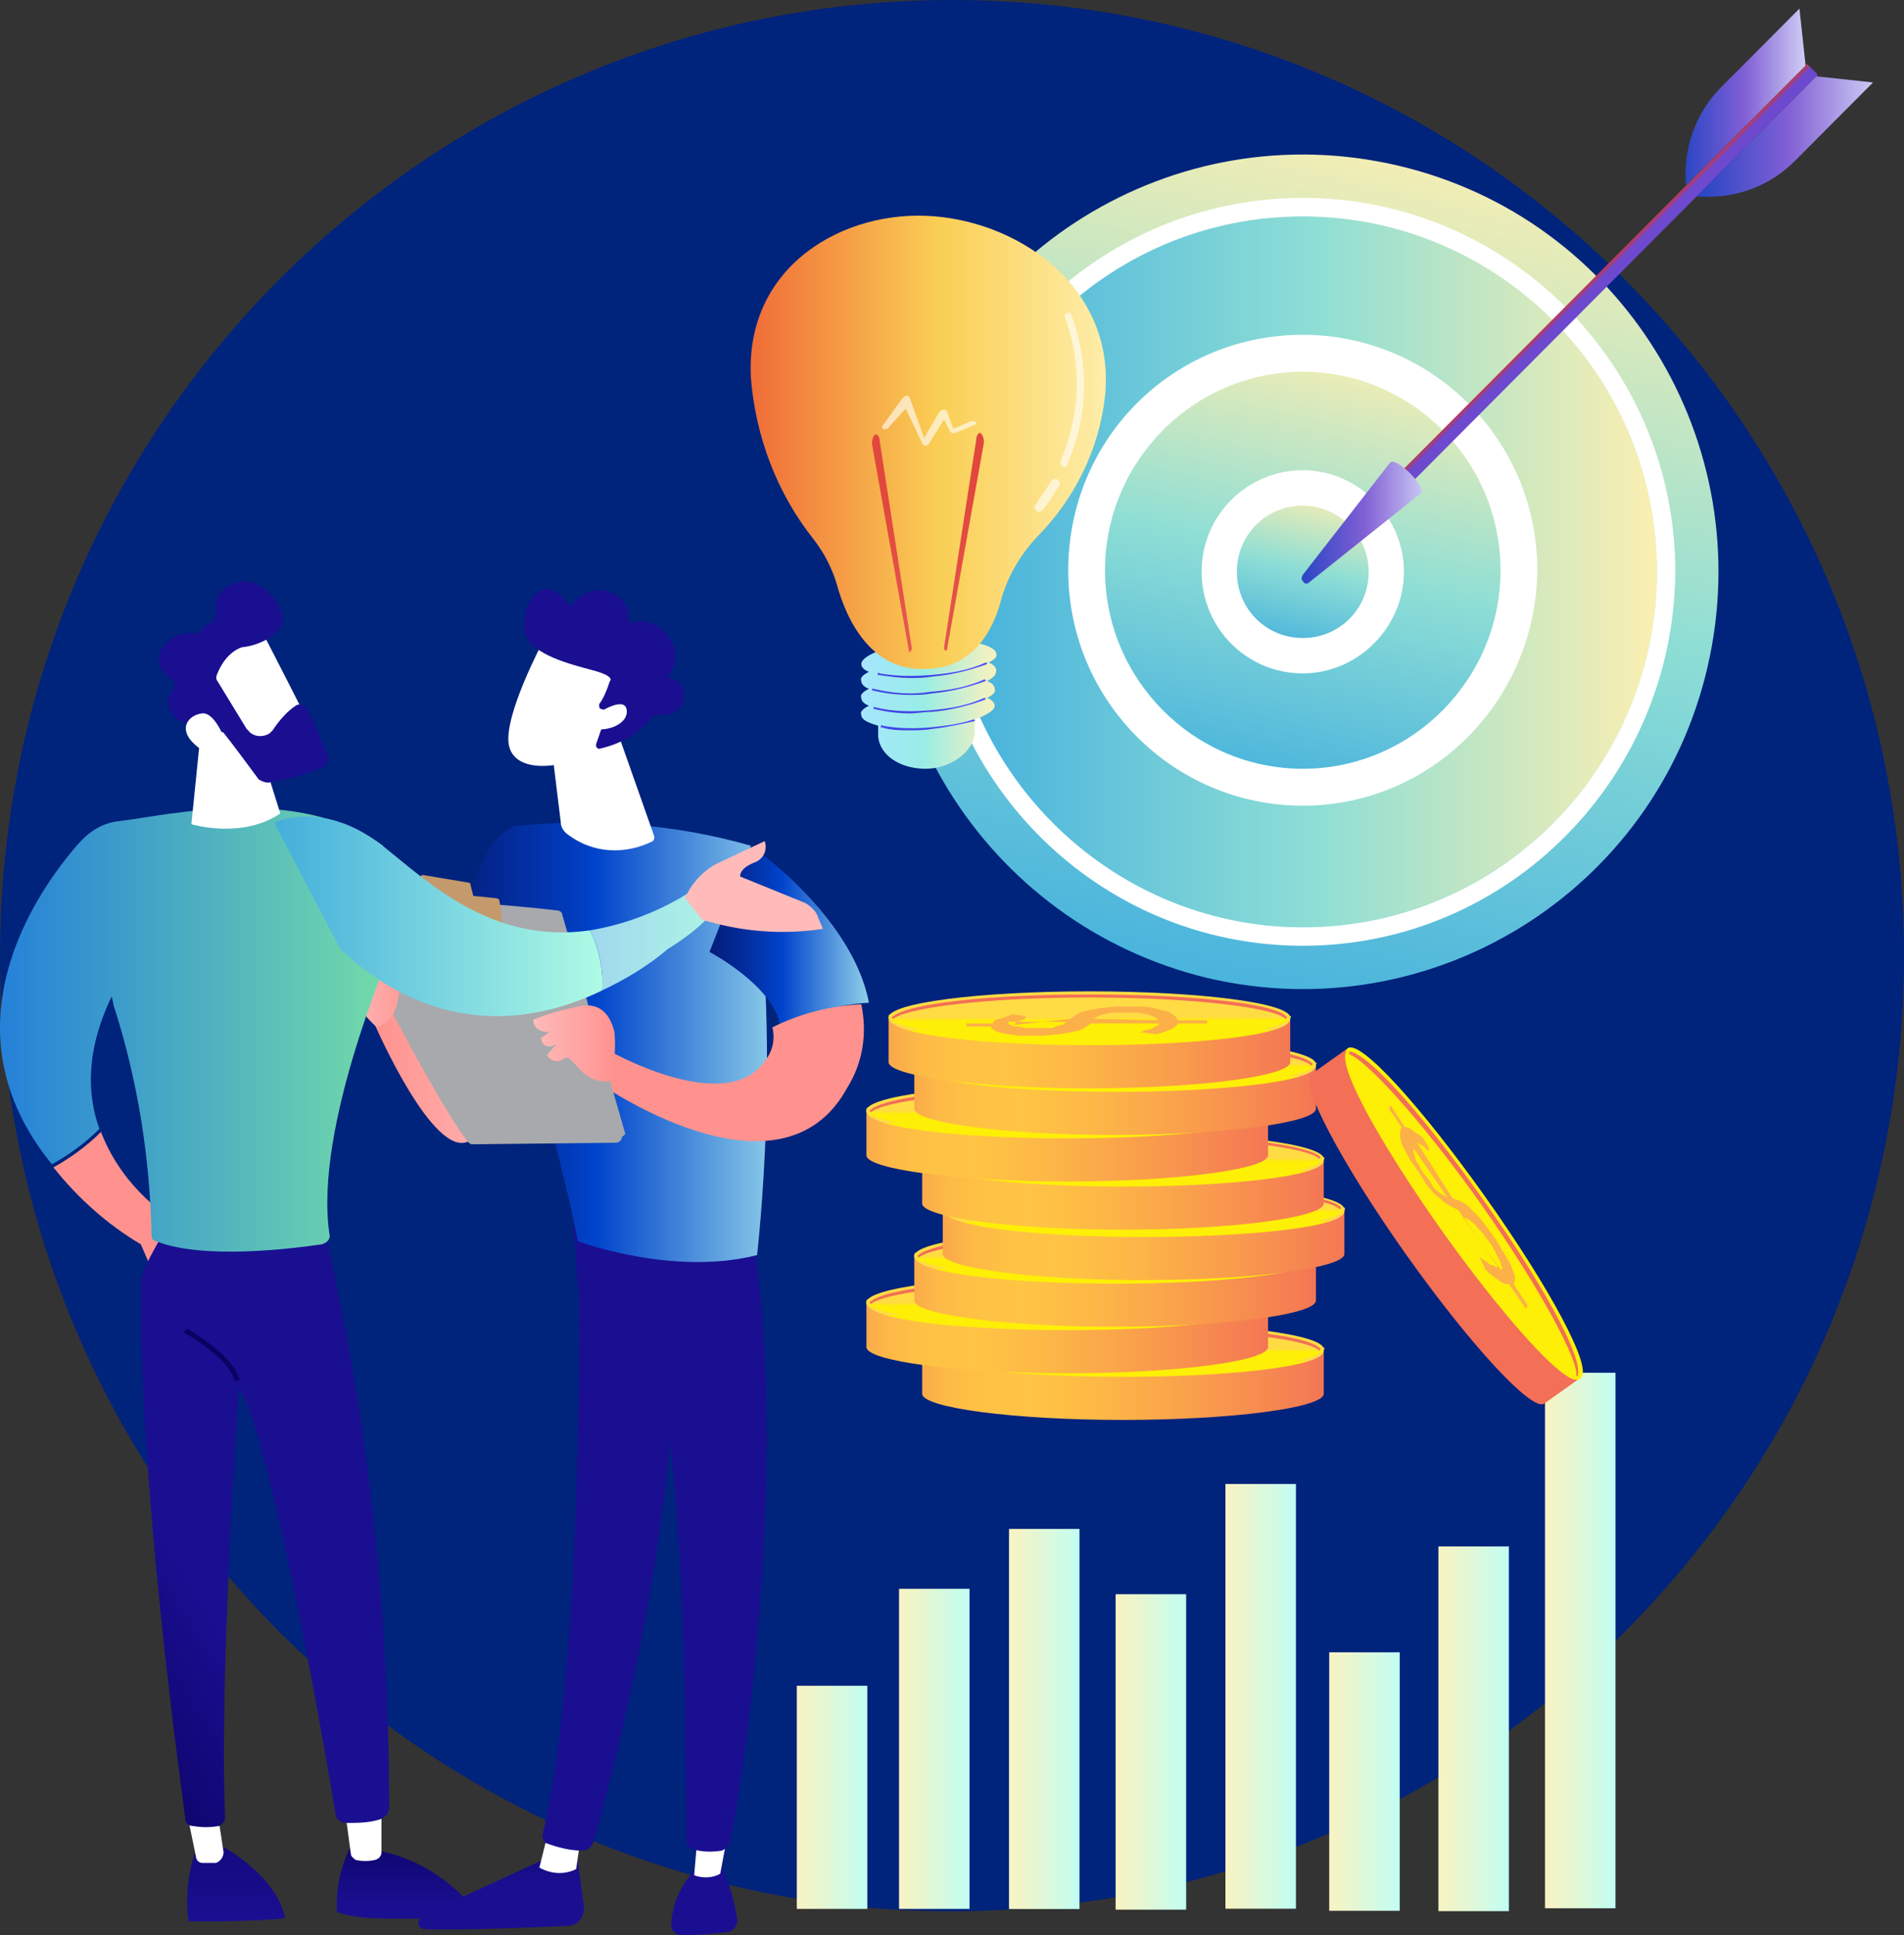 <?xml version="1.0" encoding="UTF-8"?> <svg xmlns="http://www.w3.org/2000/svg" xmlns:xlink="http://www.w3.org/1999/xlink" width="186px" height="189px" viewBox="0 0 186 189" version="1.1"><rect x="0" y="0" width="186" height="189" fill="#333333" stroke="none"/><title>finance</title><defs><linearGradient x1="39.175%" y1="95.859%" x2="61.331%" y2="1.398%" id="linearGradient-1"><stop stop-color="#47B2DD" offset="0%"></stop><stop stop-color="#8EDED5" offset="50.5%"></stop><stop stop-color="#FCEFB1" offset="100%"></stop></linearGradient><linearGradient x1="2.744%" y1="49.96%" x2="99.991%" y2="49.96%" id="linearGradient-2"><stop stop-color="#47B2DD" offset="0%"></stop><stop stop-color="#8EDED5" offset="50.5%"></stop><stop stop-color="#FCEFB1" offset="100%"></stop></linearGradient><linearGradient x1="39.743%" y1="96.005%" x2="61.848%" y2="1.707%" id="linearGradient-3"><stop stop-color="#47B2DD" offset="0%"></stop><stop stop-color="#8EDED5" offset="50.5%"></stop><stop stop-color="#FCEFB1" offset="100%"></stop></linearGradient><linearGradient x1="38.689%" y1="95.443%" x2="60.694%" y2="1.555%" id="linearGradient-4"><stop stop-color="#47B2DD" offset="0%"></stop><stop stop-color="#8EDED5" offset="50.5%"></stop><stop stop-color="#FCEFB1" offset="100%"></stop></linearGradient><linearGradient x1="50.503%" y1="51.398%" x2="48.021%" y2="48.9%" id="linearGradient-5"><stop stop-color="#6D49CF" offset="0%"></stop><stop stop-color="#6D49CF" offset="50.5%"></stop><stop stop-color="#D6332D" offset="100%"></stop></linearGradient><linearGradient x1="1.482%" y1="50.313%" x2="98.945%" y2="50.313%" id="linearGradient-6"><stop stop-color="#2C46C5" offset="0%"></stop><stop stop-color="#8260D5" offset="50.5%"></stop><stop stop-color="#CCCBF4" offset="100%"></stop></linearGradient><linearGradient x1="3.67%" y1="49.073%" x2="100.565%" y2="49.073%" id="linearGradient-7"><stop stop-color="#2C46C5" offset="0%"></stop><stop stop-color="#8260D5" offset="50.5%"></stop><stop stop-color="#CCCBF4" offset="100%"></stop></linearGradient><linearGradient x1="2.249%" y1="49.117%" x2="98.851%" y2="49.117%" id="linearGradient-8"><stop stop-color="#2C46C5" offset="0%"></stop><stop stop-color="#8260D5" offset="50.5%"></stop><stop stop-color="#CCCBF4" offset="100%"></stop></linearGradient><linearGradient x1="105.593%" y1="50.677%" x2="0.173%" y2="50.677%" id="linearGradient-9"><stop stop-color="#FFF2BD" offset="1.6%"></stop><stop stop-color="#EBF1C4" offset="14.5%"></stop><stop stop-color="#B9EED8" offset="40.5%"></stop><stop stop-color="#98EDE6" offset="56.6%"></stop><stop stop-color="#A6E6FF" offset="100%"></stop></linearGradient><linearGradient x1="43.522%" y1="52.351%" x2="42.835%" y2="89.231%" id="linearGradient-10"><stop stop-color="#4F52FF" offset="0%"></stop><stop stop-color="#4042E2" offset="100%"></stop></linearGradient><linearGradient x1="42.201%" y1="54.039%" x2="41.332%" y2="80.269%" id="linearGradient-11"><stop stop-color="#4F52FF" offset="0%"></stop><stop stop-color="#4042E2" offset="100%"></stop></linearGradient><linearGradient x1="39.226%" y1="55.841%" x2="38.393%" y2="81.43%" id="linearGradient-12"><stop stop-color="#4F52FF" offset="0%"></stop><stop stop-color="#4042E2" offset="100%"></stop></linearGradient><linearGradient x1="31.807%" y1="58.502%" x2="30.865%" y2="85.851%" id="linearGradient-13"><stop stop-color="#4F52FF" offset="0%"></stop><stop stop-color="#4042E2" offset="100%"></stop></linearGradient><linearGradient x1="2.812%" y1="49.827%" x2="100.066%" y2="49.827%" id="linearGradient-14"><stop stop-color="#F06F38" offset="0%"></stop><stop stop-color="#FACE54" offset="50.5%"></stop><stop stop-color="#FEEFAE" offset="100%"></stop></linearGradient><linearGradient x1="49.802%" y1="30.163%" x2="67.722%" y2="131.766%" id="linearGradient-15"><stop stop-color="#E1473D" offset="0%"></stop><stop stop-color="#E9605A" offset="100%"></stop></linearGradient><linearGradient x1="49.844%" y1="30.231%" x2="67.765%" y2="131.816%" id="linearGradient-16"><stop stop-color="#E1473D" offset="0%"></stop><stop stop-color="#E9605A" offset="100%"></stop></linearGradient><linearGradient x1="-19.203%" y1="50.007%" x2="125.922%" y2="50.007%" id="linearGradient-17"><stop stop-color="#FFF2BD" offset="3.6%"></stop><stop stop-color="#EDF5CC" offset="29.7%"></stop><stop stop-color="#C1FEF3" offset="81.4%"></stop><stop stop-color="#C0FFF4" offset="82.6%"></stop></linearGradient><linearGradient x1="-18.631%" y1="49.952%" x2="126.497%" y2="49.952%" id="linearGradient-18"><stop stop-color="#FFF2BD" offset="3.6%"></stop><stop stop-color="#EDF5CC" offset="29.7%"></stop><stop stop-color="#C1FEF3" offset="81.4%"></stop><stop stop-color="#C0FFF4" offset="82.6%"></stop></linearGradient><linearGradient x1="-18.33%" y1="49.939%" x2="126.795%" y2="49.939%" id="linearGradient-19"><stop stop-color="#FFF2BD" offset="3.6%"></stop><stop stop-color="#EDF5CC" offset="29.7%"></stop><stop stop-color="#C1FEF3" offset="81.4%"></stop><stop stop-color="#C0FFF4" offset="82.6%"></stop></linearGradient><linearGradient x1="-17.941%" y1="49.79%" x2="127.184%" y2="49.79%" id="linearGradient-20"><stop stop-color="#FFF2BD" offset="3.6%"></stop><stop stop-color="#EDF5CC" offset="29.7%"></stop><stop stop-color="#C1FEF3" offset="81.4%"></stop><stop stop-color="#C0FFF4" offset="82.6%"></stop></linearGradient><linearGradient x1="-19.746%" y1="49.768%" x2="125.395%" y2="49.768%" id="linearGradient-21"><stop stop-color="#FFF2BD" offset="3.6%"></stop><stop stop-color="#EDF5CC" offset="29.7%"></stop><stop stop-color="#C1FEF3" offset="81.4%"></stop><stop stop-color="#C0FFF4" offset="82.6%"></stop></linearGradient><linearGradient x1="-19.239%" y1="49.911%" x2="125.87%" y2="49.911%" id="linearGradient-22"><stop stop-color="#FFF2BD" offset="3.6%"></stop><stop stop-color="#EDF5CC" offset="29.7%"></stop><stop stop-color="#C1FEF3" offset="81.4%"></stop><stop stop-color="#C0FFF4" offset="82.6%"></stop></linearGradient><linearGradient x1="-18.935%" y1="49.732%" x2="126.196%" y2="49.732%" id="linearGradient-23"><stop stop-color="#FFF2BD" offset="3.6%"></stop><stop stop-color="#EDF5CC" offset="29.7%"></stop><stop stop-color="#C1FEF3" offset="81.4%"></stop><stop stop-color="#C0FFF4" offset="82.6%"></stop></linearGradient><linearGradient x1="-18.522%" y1="50.204%" x2="126.63%" y2="50.204%" id="linearGradient-24"><stop stop-color="#FFF2BD" offset="3.6%"></stop><stop stop-color="#EDF5CC" offset="29.7%"></stop><stop stop-color="#C1FEF3" offset="81.4%"></stop><stop stop-color="#C0FFF4" offset="82.6%"></stop></linearGradient><linearGradient x1="99.812%" y1="49.243%" x2="-0.342%" y2="49.243%" id="linearGradient-25"><stop stop-color="#FEBBBA" offset="0%"></stop><stop stop-color="#FF928E" offset="100%"></stop></linearGradient><linearGradient x1="47.196%" y1="-61.666%" x2="47.642%" y2="41.362%" id="linearGradient-26"><stop stop-color="#09005D" offset="0%"></stop><stop stop-color="#1A0F91" offset="100%"></stop></linearGradient><linearGradient x1="-8.676%" y1="7381.065%" x2="4.289%" y2="7304.023%" id="linearGradient-27"><stop stop-color="#09005D" offset="0%"></stop><stop stop-color="#1A0F91" offset="100%"></stop></linearGradient><linearGradient x1="37.966%" y1="-1187.238%" x2="42.773%" y2="-646.67%" id="linearGradient-28"><stop stop-color="#09005D" offset="0%"></stop><stop stop-color="#1A0F91" offset="100%"></stop></linearGradient><linearGradient x1="6.961%" y1="3858.786%" x2="19.539%" y2="3755.215%" id="linearGradient-29"><stop stop-color="#09005D" offset="0%"></stop><stop stop-color="#1A0F91" offset="100%"></stop></linearGradient><linearGradient x1="-10.971%" y1="49.81%" x2="118.048%" y2="49.81%" id="linearGradient-30"><stop stop-color="#061872" offset="0%"></stop><stop stop-color="#051C7A" offset="7.9%"></stop><stop stop-color="#032893" offset="20.9%"></stop><stop stop-color="#013BBA" offset="37.1%"></stop><stop stop-color="#0044CC" offset="43.3%"></stop><stop stop-color="#C0FFF4" offset="99.2%"></stop></linearGradient><linearGradient x1="-10.6%" y1="49.786%" x2="119.125%" y2="49.786%" id="linearGradient-31"><stop stop-color="#061872" offset="0%"></stop><stop stop-color="#051C7A" offset="7.9%"></stop><stop stop-color="#032893" offset="20.9%"></stop><stop stop-color="#013BBA" offset="37.1%"></stop><stop stop-color="#0044CC" offset="43.3%"></stop><stop stop-color="#C0FFF4" offset="99.2%"></stop></linearGradient><linearGradient x1="-22442.701%" y1="50.064%" x2="-22343.052%" y2="50.064%" id="linearGradient-32"><stop stop-color="#FEBBBA" offset="0%"></stop><stop stop-color="#FF928E" offset="100%"></stop></linearGradient><linearGradient x1="-0.682%" y1="49.924%" x2="99.974%" y2="49.924%" id="linearGradient-33"><stop stop-color="#FEBBBA" offset="0%"></stop><stop stop-color="#FF928E" offset="100%"></stop></linearGradient><linearGradient x1="1.157%" y1="49.52%" x2="102.172%" y2="49.52%" id="linearGradient-34"><stop stop-color="#FEBBBA" offset="0%"></stop><stop stop-color="#FF928E" offset="100%"></stop></linearGradient><linearGradient x1="-8559.456%" y1="-49044.941%" x2="-8539.19%" y2="-48927.044%" id="linearGradient-35"><stop stop-color="#09005D" offset="0%"></stop><stop stop-color="#1A0F91" offset="100%"></stop></linearGradient><linearGradient x1="6.47%" y1="50.495%" x2="104.316%" y2="50.495%" id="linearGradient-36"><stop stop-color="#46B0DC" offset="0%"></stop><stop stop-color="#AFFBE4" offset="100%"></stop></linearGradient><linearGradient x1="-4486.605%" y1="50.071%" x2="-4386.362%" y2="50.071%" id="linearGradient-37"><stop stop-color="#FEBBBA" offset="0%"></stop><stop stop-color="#FF928E" offset="100%"></stop></linearGradient><linearGradient x1="45.992%" y1="-190.766%" x2="48.053%" y2="103.85%" id="linearGradient-38"><stop stop-color="#09005D" offset="0%"></stop><stop stop-color="#1A0F91" offset="100%"></stop></linearGradient><linearGradient x1="47.679%" y1="-46.17%" x2="48.218%" y2="78.716%" id="linearGradient-39"><stop stop-color="#09005D" offset="0%"></stop><stop stop-color="#1A0F91" offset="100%"></stop></linearGradient><linearGradient x1="40.472%" y1="138.504%" x2="71.511%" y2="92.718%" id="linearGradient-40"><stop stop-color="#09005D" offset="0%"></stop><stop stop-color="#1A0F91" offset="100%"></stop></linearGradient><linearGradient x1="2.948%" y1="50.687%" x2="99.715%" y2="50.687%" id="linearGradient-41"><stop stop-color="#1C76DE" offset="0%"></stop><stop stop-color="#79E2A6" offset="100%"></stop></linearGradient><linearGradient x1="-21846.354%" y1="50.971%" x2="-21755.9%" y2="50.971%" id="linearGradient-42"><stop stop-color="#09005D" offset="0%"></stop><stop stop-color="#1A0F91" offset="100%"></stop></linearGradient><linearGradient x1="96.245%" y1="-54.842%" x2="-315.242%" y2="987.844%" id="linearGradient-43"><stop stop-color="#09005D" offset="0%"></stop><stop stop-color="#1A0F91" offset="100%"></stop></linearGradient><linearGradient x1="2.4%" y1="49.757%" x2="99.617%" y2="49.757%" id="linearGradient-44"><stop stop-color="#46B0DC" offset="0%"></stop><stop stop-color="#AFFBE4" offset="100%"></stop></linearGradient><linearGradient x1="3.327%" y1="49.068%" x2="100.82%" y2="49.068%" id="linearGradient-45"><stop stop-color="#A1D8ED" offset="0%"></stop><stop stop-color="#AFFBE4" offset="100%"></stop></linearGradient><linearGradient x1="-2525.741%" y1="2240.03%" x2="-2686.041%" y2="2547.556%" id="linearGradient-46"><stop stop-color="#FEBBBA" offset="0%"></stop><stop stop-color="#FF928E" offset="100%"></stop></linearGradient><linearGradient x1="-9.191%" y1="51.543%" x2="105.809%" y2="51.543%" id="linearGradient-47"><stop stop-color="#F57E53" offset="0%"></stop><stop stop-color="#F58152" offset="0.5%"></stop><stop stop-color="#F8994D" offset="4.2%"></stop><stop stop-color="#FBAC49" offset="8.4%"></stop><stop stop-color="#FDB946" offset="13.3%"></stop><stop stop-color="#FEC144" offset="19.6%"></stop><stop stop-color="#FFC444" offset="31.8%"></stop><stop stop-color="#FDB946" offset="45.5%"></stop><stop stop-color="#F99C4C" offset="69.4%"></stop><stop stop-color="#F36F56" offset="99.6%"></stop></linearGradient><linearGradient x1="49.443%" y1="49.469%" x2="49.546%" y2="56.105%" id="linearGradient-48"><stop stop-color="#FFDB44" offset="0%"></stop><stop stop-color="#FEEF06" offset="100%"></stop></linearGradient><linearGradient x1="48.486%" y1="49.278%" x2="48.496%" y2="50.474%" id="linearGradient-49"><stop stop-color="#FFDB44" offset="0%"></stop><stop stop-color="#FEEF06" offset="100%"></stop></linearGradient><linearGradient x1="281.524%" y1="169.859%" x2="281.536%" y2="170.845%" id="linearGradient-50"><stop stop-color="#F36F56" offset="0.4%"></stop><stop stop-color="#F99C4C" offset="30.6%"></stop><stop stop-color="#FDB946" offset="54.5%"></stop><stop stop-color="#FFC444" offset="68.2%"></stop><stop stop-color="#FEC144" offset="80.4%"></stop><stop stop-color="#FDB946" offset="86.7%"></stop><stop stop-color="#FBAC49" offset="91.6%"></stop><stop stop-color="#F8994D" offset="95.8%"></stop><stop stop-color="#F58152" offset="99.5%"></stop><stop stop-color="#F57E53" offset="100%"></stop></linearGradient><linearGradient x1="-9.222%" y1="51.11%" x2="105.78%" y2="51.11%" id="linearGradient-51"><stop stop-color="#F57E53" offset="0%"></stop><stop stop-color="#F58152" offset="0.5%"></stop><stop stop-color="#F8994D" offset="4.2%"></stop><stop stop-color="#FBAC49" offset="8.4%"></stop><stop stop-color="#FDB946" offset="13.3%"></stop><stop stop-color="#FEC144" offset="19.6%"></stop><stop stop-color="#FFC444" offset="31.8%"></stop><stop stop-color="#FDB946" offset="45.5%"></stop><stop stop-color="#F99C4C" offset="69.4%"></stop><stop stop-color="#F36F56" offset="99.6%"></stop></linearGradient><linearGradient x1="49.397%" y1="49.459%" x2="49.5%" y2="56.096%" id="linearGradient-52"><stop stop-color="#FFDB44" offset="0%"></stop><stop stop-color="#FEEF06" offset="100%"></stop></linearGradient><linearGradient x1="48.487%" y1="49.273%" x2="48.498%" y2="50.468%" id="linearGradient-53"><stop stop-color="#FFDB44" offset="0%"></stop><stop stop-color="#FEEF06" offset="100%"></stop></linearGradient><linearGradient x1="283.338%" y1="171.345%" x2="283.345%" y2="172.332%" id="linearGradient-54"><stop stop-color="#F36F56" offset="0.4%"></stop><stop stop-color="#F99C4C" offset="30.6%"></stop><stop stop-color="#FDB946" offset="54.5%"></stop><stop stop-color="#FFC444" offset="68.2%"></stop><stop stop-color="#FEC144" offset="80.4%"></stop><stop stop-color="#FDB946" offset="86.7%"></stop><stop stop-color="#FBAC49" offset="91.6%"></stop><stop stop-color="#F8994D" offset="95.8%"></stop><stop stop-color="#F58152" offset="99.5%"></stop><stop stop-color="#F57E53" offset="100%"></stop></linearGradient><linearGradient x1="-9.156%" y1="51.046%" x2="105.855%" y2="51.046%" id="linearGradient-55"><stop stop-color="#F57E53" offset="0%"></stop><stop stop-color="#F58152" offset="0.5%"></stop><stop stop-color="#F8994D" offset="4.2%"></stop><stop stop-color="#FBAC49" offset="8.4%"></stop><stop stop-color="#FDB946" offset="13.3%"></stop><stop stop-color="#FEC144" offset="19.6%"></stop><stop stop-color="#FFC444" offset="31.8%"></stop><stop stop-color="#FDB946" offset="45.5%"></stop><stop stop-color="#F99C4C" offset="69.4%"></stop><stop stop-color="#F36F56" offset="99.6%"></stop></linearGradient><linearGradient x1="49.49%" y1="49.449%" x2="49.593%" y2="56.085%" id="linearGradient-56"><stop stop-color="#FFDB44" offset="0%"></stop><stop stop-color="#FEEF06" offset="100%"></stop></linearGradient><linearGradient x1="48.552%" y1="49.283%" x2="48.562%" y2="50.478%" id="linearGradient-57"><stop stop-color="#FFDB44" offset="0%"></stop><stop stop-color="#FEEF06" offset="100%"></stop></linearGradient><linearGradient x1="286.348%" y1="172.777%" x2="286.356%" y2="173.763%" id="linearGradient-58"><stop stop-color="#F36F56" offset="0.4%"></stop><stop stop-color="#F99C4C" offset="30.6%"></stop><stop stop-color="#FDB946" offset="54.5%"></stop><stop stop-color="#FFC444" offset="68.2%"></stop><stop stop-color="#FEC144" offset="80.4%"></stop><stop stop-color="#FDB946" offset="86.7%"></stop><stop stop-color="#FBAC49" offset="91.6%"></stop><stop stop-color="#F8994D" offset="95.8%"></stop><stop stop-color="#F58152" offset="99.5%"></stop><stop stop-color="#F57E53" offset="100%"></stop></linearGradient><linearGradient x1="-7.848%" y1="50.212%" x2="107.168%" y2="50.212%" id="linearGradient-59"><stop stop-color="#F57E53" offset="0%"></stop><stop stop-color="#F58152" offset="0.5%"></stop><stop stop-color="#F8994D" offset="4.2%"></stop><stop stop-color="#FBAC49" offset="8.4%"></stop><stop stop-color="#FDB946" offset="13.3%"></stop><stop stop-color="#FEC144" offset="19.6%"></stop><stop stop-color="#FFC444" offset="31.8%"></stop><stop stop-color="#FDB946" offset="45.5%"></stop><stop stop-color="#F99C4C" offset="69.4%"></stop><stop stop-color="#F36F56" offset="99.6%"></stop></linearGradient><linearGradient x1="49.672%" y1="49.438%" x2="49.775%" y2="56.073%" id="linearGradient-60"><stop stop-color="#FFDB44" offset="0%"></stop><stop stop-color="#FEEF06" offset="100%"></stop></linearGradient><linearGradient x1="49.068%" y1="49.26%" x2="49.079%" y2="50.456%" id="linearGradient-61"><stop stop-color="#FFDB44" offset="0%"></stop><stop stop-color="#FEEF06" offset="100%"></stop></linearGradient><linearGradient x1="289.115%" y1="174.281%" x2="289.123%" y2="175.267%" id="linearGradient-62"><stop stop-color="#F36F56" offset="0.4%"></stop><stop stop-color="#F99C4C" offset="30.6%"></stop><stop stop-color="#FDB946" offset="54.5%"></stop><stop stop-color="#FFC444" offset="68.2%"></stop><stop stop-color="#FEC144" offset="80.4%"></stop><stop stop-color="#FDB946" offset="86.7%"></stop><stop stop-color="#FBAC49" offset="91.6%"></stop><stop stop-color="#F8994D" offset="95.8%"></stop><stop stop-color="#F58152" offset="99.5%"></stop><stop stop-color="#F57E53" offset="100%"></stop></linearGradient><linearGradient x1="-9.191%" y1="49.891%" x2="105.809%" y2="49.891%" id="linearGradient-63"><stop stop-color="#F57E53" offset="0%"></stop><stop stop-color="#F58152" offset="0.5%"></stop><stop stop-color="#F8994D" offset="4.2%"></stop><stop stop-color="#FBAC49" offset="8.4%"></stop><stop stop-color="#FDB946" offset="13.3%"></stop><stop stop-color="#FEC144" offset="19.6%"></stop><stop stop-color="#FFC444" offset="31.8%"></stop><stop stop-color="#FDB946" offset="45.5%"></stop><stop stop-color="#F99C4C" offset="69.4%"></stop><stop stop-color="#F36F56" offset="99.6%"></stop></linearGradient><linearGradient x1="49.443%" y1="49.431%" x2="49.546%" y2="56.066%" id="linearGradient-64"><stop stop-color="#FFDB44" offset="0%"></stop><stop stop-color="#FEEF06" offset="100%"></stop></linearGradient><linearGradient x1="48.486%" y1="49.273%" x2="48.496%" y2="50.468%" id="linearGradient-65"><stop stop-color="#FFDB44" offset="0%"></stop><stop stop-color="#FEEF06" offset="100%"></stop></linearGradient><linearGradient x1="293.148%" y1="175.898%" x2="293.156%" y2="176.884%" id="linearGradient-66"><stop stop-color="#F36F56" offset="0.4%"></stop><stop stop-color="#F99C4C" offset="30.6%"></stop><stop stop-color="#FDB946" offset="54.5%"></stop><stop stop-color="#FFC444" offset="68.2%"></stop><stop stop-color="#FEC144" offset="80.4%"></stop><stop stop-color="#FDB946" offset="86.7%"></stop><stop stop-color="#FBAC49" offset="91.6%"></stop><stop stop-color="#F8994D" offset="95.8%"></stop><stop stop-color="#F58152" offset="99.5%"></stop><stop stop-color="#F57E53" offset="100%"></stop></linearGradient><linearGradient x1="-9.222%" y1="51.632%" x2="105.78%" y2="51.632%" id="linearGradient-67"><stop stop-color="#F57E53" offset="0%"></stop><stop stop-color="#F58152" offset="0.5%"></stop><stop stop-color="#F8994D" offset="4.2%"></stop><stop stop-color="#FBAC49" offset="8.4%"></stop><stop stop-color="#FDB946" offset="13.3%"></stop><stop stop-color="#FEC144" offset="19.6%"></stop><stop stop-color="#FFC444" offset="31.8%"></stop><stop stop-color="#FDB946" offset="45.5%"></stop><stop stop-color="#F99C4C" offset="69.4%"></stop><stop stop-color="#F36F56" offset="99.6%"></stop></linearGradient><linearGradient x1="49.397%" y1="49.47%" x2="49.5%" y2="56.106%" id="linearGradient-68"><stop stop-color="#FFDB44" offset="0%"></stop><stop stop-color="#FEEF06" offset="100%"></stop></linearGradient><linearGradient x1="48.487%" y1="49.28%" x2="48.498%" y2="50.475%" id="linearGradient-69"><stop stop-color="#FFDB44" offset="0%"></stop><stop stop-color="#FEEF06" offset="100%"></stop></linearGradient><linearGradient x1="295.105%" y1="177.339%" x2="295.113%" y2="178.325%" id="linearGradient-70"><stop stop-color="#F36F56" offset="0.4%"></stop><stop stop-color="#F99C4C" offset="30.6%"></stop><stop stop-color="#FDB946" offset="54.5%"></stop><stop stop-color="#FFC444" offset="68.2%"></stop><stop stop-color="#FEC144" offset="80.4%"></stop><stop stop-color="#FDB946" offset="86.7%"></stop><stop stop-color="#FBAC49" offset="91.6%"></stop><stop stop-color="#F8994D" offset="95.8%"></stop><stop stop-color="#F58152" offset="99.5%"></stop><stop stop-color="#F57E53" offset="100%"></stop></linearGradient><linearGradient x1="-9.156%" y1="51.521%" x2="105.855%" y2="51.521%" id="linearGradient-71"><stop stop-color="#F57E53" offset="0%"></stop><stop stop-color="#F58152" offset="0.5%"></stop><stop stop-color="#F8994D" offset="4.2%"></stop><stop stop-color="#FBAC49" offset="8.4%"></stop><stop stop-color="#FDB946" offset="13.3%"></stop><stop stop-color="#FEC144" offset="19.6%"></stop><stop stop-color="#FFC444" offset="31.8%"></stop><stop stop-color="#FDB946" offset="45.5%"></stop><stop stop-color="#F99C4C" offset="69.4%"></stop><stop stop-color="#F36F56" offset="99.6%"></stop></linearGradient><linearGradient x1="49.49%" y1="49.46%" x2="49.593%" y2="56.096%" id="linearGradient-72"><stop stop-color="#FFDB44" offset="0%"></stop><stop stop-color="#FEEF06" offset="100%"></stop></linearGradient><linearGradient x1="48.552%" y1="49.29%" x2="48.562%" y2="50.485%" id="linearGradient-73"><stop stop-color="#FFDB44" offset="0%"></stop><stop stop-color="#FEEF06" offset="100%"></stop></linearGradient><linearGradient x1="297.887%" y1="178.845%" x2="297.898%" y2="179.832%" id="linearGradient-74"><stop stop-color="#F36F56" offset="0.4%"></stop><stop stop-color="#F99C4C" offset="30.6%"></stop><stop stop-color="#FDB946" offset="54.5%"></stop><stop stop-color="#FFC444" offset="68.2%"></stop><stop stop-color="#FEC144" offset="80.4%"></stop><stop stop-color="#FDB946" offset="86.7%"></stop><stop stop-color="#FBAC49" offset="91.6%"></stop><stop stop-color="#F8994D" offset="95.8%"></stop><stop stop-color="#F58152" offset="99.5%"></stop><stop stop-color="#F57E53" offset="100%"></stop></linearGradient><linearGradient x1="-7.879%" y1="50.712%" x2="107.138%" y2="50.712%" id="linearGradient-75"><stop stop-color="#F57E53" offset="0%"></stop><stop stop-color="#F58152" offset="0.5%"></stop><stop stop-color="#F8994D" offset="4.2%"></stop><stop stop-color="#FBAC49" offset="8.4%"></stop><stop stop-color="#FDB946" offset="13.3%"></stop><stop stop-color="#FEC144" offset="19.6%"></stop><stop stop-color="#FFC444" offset="31.8%"></stop><stop stop-color="#FDB946" offset="45.5%"></stop><stop stop-color="#F99C4C" offset="69.4%"></stop><stop stop-color="#F36F56" offset="99.6%"></stop></linearGradient><linearGradient x1="49.643%" y1="49.45%" x2="49.746%" y2="56.085%" id="linearGradient-76"><stop stop-color="#FFDB44" offset="0%"></stop><stop stop-color="#FEEF06" offset="100%"></stop></linearGradient><linearGradient x1="48.694%" y1="49.284%" x2="48.705%" y2="50.479%" id="linearGradient-77"><stop stop-color="#FFDB44" offset="0%"></stop><stop stop-color="#FEEF06" offset="100%"></stop></linearGradient><linearGradient x1="287.661%" y1="180.349%" x2="287.669%" y2="181.335%" id="linearGradient-78"><stop stop-color="#F36F56" offset="0.4%"></stop><stop stop-color="#F99C4C" offset="30.6%"></stop><stop stop-color="#FDB946" offset="54.5%"></stop><stop stop-color="#FFC444" offset="68.2%"></stop><stop stop-color="#FEC144" offset="80.4%"></stop><stop stop-color="#FDB946" offset="86.7%"></stop><stop stop-color="#FBAC49" offset="91.6%"></stop><stop stop-color="#F8994D" offset="95.8%"></stop><stop stop-color="#F58152" offset="99.5%"></stop><stop stop-color="#F57E53" offset="100%"></stop></linearGradient><linearGradient x1="-5111.063%" y1="50.132%" x2="-4941.103%" y2="50.132%" id="linearGradient-79"><stop stop-color="#F57E53" offset="0%"></stop><stop stop-color="#F58152" offset="0.5%"></stop><stop stop-color="#F8994D" offset="4.2%"></stop><stop stop-color="#FBAC49" offset="8.4%"></stop><stop stop-color="#FDB946" offset="13.3%"></stop><stop stop-color="#FEC144" offset="19.6%"></stop><stop stop-color="#FFC444" offset="31.8%"></stop><stop stop-color="#FDB946" offset="45.5%"></stop><stop stop-color="#F99C4C" offset="69.4%"></stop><stop stop-color="#F36F56" offset="99.6%"></stop></linearGradient><linearGradient x1="-529.28%" y1="-6735.878%" x2="-519.327%" y2="-6675.445%" id="linearGradient-80"><stop stop-color="#FFDB44" offset="0%"></stop><stop stop-color="#FEEF06" offset="100%"></stop></linearGradient><linearGradient x1="-516.096%" y1="-6730.444%" x2="-513.102%" y2="-6711.926%" id="linearGradient-81"><stop stop-color="#FFDB44" offset="0%"></stop><stop stop-color="#FEEF06" offset="100%"></stop></linearGradient><linearGradient x1="439.671%" y1="4612.862%" x2="442.859%" y2="4631.63%" id="linearGradient-82"><stop stop-color="#F36F56" offset="0.4%"></stop><stop stop-color="#F99C4C" offset="30.6%"></stop><stop stop-color="#FDB946" offset="54.5%"></stop><stop stop-color="#FFC444" offset="68.2%"></stop><stop stop-color="#FEC144" offset="80.4%"></stop><stop stop-color="#FDB946" offset="86.7%"></stop><stop stop-color="#FBAC49" offset="91.6%"></stop><stop stop-color="#F8994D" offset="95.8%"></stop><stop stop-color="#F58152" offset="99.5%"></stop><stop stop-color="#F57E53" offset="100%"></stop></linearGradient></defs><g id="Careers-page" stroke="none" stroke-width="1" fill="none" fill-rule="evenodd"><g transform="translate(-880, -7601)" fill-rule="nonzero" id="Group-88"><g transform="translate(215, 7306)"><g id="Group-57" transform="translate(0, 293.391)"><g id="Group-44" transform="translate(657, 1.609)"><g id="finance" transform="translate(8, 0)"><path d="M93.003,186.657 C144.364,186.657 186,144.873 186,93.329 C186,41.785 144.364,0 93.003,0 C41.642,0 0.006,41.785 0.006,93.329 C0.006,144.873 41.642,186.657 93.003,186.657 Z" id="Path" fill="#00237C"></path><path d="M87.732,46.527 C92.824,24.585 114.688,11.059 136.551,16.169 C158.415,21.279 171.893,43.221 166.802,65.163 C161.71,87.105 139.846,100.631 117.982,95.521 C96.118,90.261 82.491,68.319 87.732,46.527 Z" id="Path" fill="url(#linearGradient-1)"></path><path d="M127.268,21.128 C146.437,21.128 161.861,36.758 161.861,55.845 C161.861,75.081 146.287,90.561 127.268,90.561 C108.249,90.561 92.674,74.931 92.674,55.845 C92.525,36.608 108.099,21.128 127.268,21.128 Z" id="Path" fill="url(#linearGradient-2)"></path><path d="M127.268,92.366 C107.2,92.366 90.877,75.984 90.877,55.846 C90.877,35.707 107.2,19.326 127.268,19.326 C147.335,19.326 163.658,35.707 163.658,55.846 C163.508,75.984 147.335,92.366 127.268,92.366 Z M127.268,21.129 C108.099,21.129 92.674,36.759 92.674,55.846 C92.674,74.932 108.249,90.562 127.268,90.562 C146.437,90.562 161.861,74.932 161.861,55.846 C161.861,36.609 146.287,21.129 127.268,21.129 Z" id="Shape" fill="#FFFFFF"></path><path d="M106.602,50.885 C109.297,39.463 120.679,32.4 132.06,35.105 C143.441,37.81 150.48,49.232 147.784,60.654 C145.089,72.076 133.708,79.139 122.326,76.434 C110.945,73.729 103.906,62.307 106.602,50.885 Z" id="Path" fill="url(#linearGradient-3)"></path><path d="M127.268,78.687 C114.688,78.687 104.355,68.468 104.355,55.693 C104.355,42.919 114.538,32.699 127.268,32.699 C139.847,32.699 150.18,42.919 150.18,55.693 C150.031,68.468 139.847,78.687 127.268,78.687 Z M127.268,36.306 C116.635,36.306 107.949,45.023 107.949,55.693 C107.949,66.364 116.635,75.08 127.268,75.08 C137.901,75.08 146.586,66.364 146.586,55.693 C146.586,45.023 137.901,36.306 127.268,36.306 Z" id="Shape" fill="#FFFFFF"></path><path d="M127.267,64.11 C131.816,64.11 135.503,60.409 135.503,55.844 C135.503,51.279 131.816,47.578 127.267,47.578 C122.718,47.578 119.031,51.279 119.031,55.844 C119.031,60.409 122.718,64.11 127.267,64.11 Z" id="Path" fill="url(#linearGradient-4)"></path><path d="M127.267,65.764 C121.726,65.764 117.383,61.255 117.383,55.845 C117.383,50.284 121.876,45.926 127.267,45.926 C132.658,45.926 137.15,50.434 137.15,55.845 C137.15,61.255 132.658,65.764 127.267,65.764 Z M127.267,49.383 C123.673,49.383 120.828,52.238 120.828,55.845 C120.828,59.452 123.673,62.307 127.267,62.307 C130.861,62.307 133.706,59.452 133.706,55.845 C133.706,52.238 130.711,49.383 127.267,49.383 Z" id="Shape" fill="#FFFFFF"></path><polygon id="Path" fill="url(#linearGradient-5)" points="136.102 48.931 135.054 47.879 176.536 6.249 177.584 7.302"></polygon><path d="M135.803,45.174 C136.402,44.573 139.397,47.579 138.798,48.18 L127.866,56.897 C127.716,57.047 127.416,57.047 127.267,56.746 C127.117,56.596 127.117,56.446 127.267,56.145 L135.803,45.174 Z" id="Path" fill="url(#linearGradient-6)"></path><path d="M177.434,7.453 L182.975,8.054 L175.338,15.719 C172.792,18.273 169.347,19.476 165.753,19.175 L177.434,7.453 Z" id="Path" fill="url(#linearGradient-7)"></path><path d="M176.386,6.4 L175.787,0.84 L168.149,8.504 C165.604,11.059 164.406,14.516 164.705,18.123 L176.386,6.4 Z" id="Path" fill="url(#linearGradient-8)"></path><path d="M97.317,65.462 C97.317,65.161 97.017,64.861 96.568,64.71 C97.167,64.41 97.467,64.109 97.317,63.809 C97.167,62.907 94.172,62.306 90.578,62.606 C86.984,62.907 84.139,63.959 84.139,64.86 C84.139,65.161 84.438,65.462 84.887,65.612 C84.288,65.912 83.989,66.213 84.139,66.514 C84.139,66.814 84.438,67.115 84.887,67.265 C84.288,67.566 83.989,67.866 84.139,68.167 C84.139,68.468 84.438,68.768 84.887,68.918 C84.288,69.219 83.989,69.519 84.139,69.82 C84.139,70.271 84.738,70.571 85.786,70.872 C85.786,71.172 85.786,71.624 85.786,71.924 C85.936,73.728 87.882,75.08 90.428,75.08 C92.974,75.08 95.22,73.277 95.22,71.473 C95.22,71.023 95.22,70.722 95.22,70.271 C96.419,69.82 97.167,69.369 97.167,68.918 C97.167,68.618 96.868,68.317 96.418,68.167 C97.017,67.866 97.317,67.566 97.167,67.265 C97.167,66.965 96.868,66.664 96.418,66.514 C97.017,66.213 97.317,65.913 97.317,65.462 Z" id="Path" fill="url(#linearGradient-9)"></path><path d="M88.93,71.323 C88.032,71.323 86.984,71.323 86.085,71.023 C86.085,71.023 85.935,71.023 86.085,70.872 C86.085,70.872 86.085,70.722 86.235,70.872 C87.882,71.173 89.38,71.173 91.027,71.023 C92.375,70.872 93.723,70.722 95.07,70.271 L95.22,70.271 L95.22,70.422 C93.872,70.722 92.524,71.023 91.177,71.173 C90.278,71.323 89.529,71.323 88.93,71.323 Z" id="Path" fill="url(#linearGradient-10)"></path><path d="M88.93,69.672 C87.732,69.672 86.534,69.522 85.336,69.221 C85.336,69.221 85.336,69.221 85.336,69.071 C85.336,68.921 85.336,69.071 85.486,69.071 C87.283,69.522 89.08,69.522 90.877,69.372 C92.674,69.221 94.471,68.921 96.119,68.17 L96.268,68.17 L96.268,68.32 C94.621,68.921 92.824,69.372 91.027,69.522 C90.278,69.522 89.529,69.672 88.93,69.672 Z" id="Path" fill="url(#linearGradient-11)"></path><path d="M88.93,67.867 C87.732,67.867 86.384,67.717 85.186,67.417 C85.186,67.417 85.186,67.417 85.186,67.266 C85.186,67.266 85.186,67.266 85.336,67.266 C87.133,67.717 89.08,67.867 90.877,67.567 C92.674,67.417 94.471,67.116 96.118,66.364 L96.268,66.364 L96.268,66.515 C94.621,67.116 92.824,67.567 91.027,67.717 C90.278,67.868 89.529,67.867 88.93,67.867 Z" id="Path" fill="url(#linearGradient-12)"></path><path d="M88.93,66.215 C87.882,66.215 86.834,66.065 85.785,65.914 C85.785,65.914 85.636,65.914 85.785,65.764 C85.785,65.764 85.785,65.614 85.935,65.764 C87.582,66.064 89.23,66.065 91.027,65.914 C92.824,65.764 94.621,65.463 96.268,64.712 L96.418,64.712 L96.418,64.862 C94.77,65.463 92.973,65.914 91.176,66.064 C90.278,66.215 89.529,66.215 88.93,66.215 Z" id="Path" fill="url(#linearGradient-13)"></path><path d="M81.742,57.047 C81.293,55.544 80.544,54.041 79.496,52.689 C75.902,48.18 73.805,42.619 73.356,36.908 C72.757,25.937 82.491,20.377 91.326,21.128 C100.162,21.88 108.998,28.492 107.949,38.712 C107.35,43.972 104.954,48.781 101.21,52.538 C99.563,54.342 98.365,56.446 97.766,58.7 C97.017,61.556 95.07,65.162 90.728,65.313 C85.037,65.763 82.641,60.353 81.742,57.047 Z" id="Path" fill="url(#linearGradient-14)"></path><path d="M92.225,63.21 L95.37,42.921 C95.37,42.47 95.669,42.169 95.819,42.319 C95.969,42.469 96.119,42.77 96.119,43.221 L92.524,63.359 C92.524,63.51 92.375,63.66 92.375,63.51 C92.225,63.51 92.225,63.36 92.225,63.21 Z" id="Path" fill="url(#linearGradient-15)"></path><path d="M89.08,63.359 L85.935,43.07 C85.935,42.619 85.636,42.319 85.486,42.469 C85.336,42.469 85.186,42.92 85.186,43.371 L88.78,63.509 C88.78,63.66 88.93,63.81 88.93,63.66 C88.93,63.509 89.08,63.509 89.08,63.359 Z" id="Path" fill="url(#linearGradient-16)"></path><path d="M95.37,41.266 C95.22,41.116 95.07,41.116 94.921,41.116 L93.124,41.868 L92.524,40.214 C92.524,40.064 92.375,40.064 92.375,40.064 C92.225,39.914 91.925,40.064 91.776,40.214 L90.278,42.769 L88.93,39.012 C88.93,38.862 88.781,38.862 88.781,38.711 C88.631,38.561 88.331,38.712 88.182,38.862 L86.235,41.567 C86.085,41.717 86.235,41.868 86.235,41.868 C86.385,42.018 86.534,41.868 86.684,41.868 L88.481,39.914 L90.129,43.37 L90.278,43.521 C90.428,43.521 90.578,43.521 90.728,43.37 L92.225,40.966 L92.824,42.168 C92.974,42.318 93.123,42.318 93.273,42.318 L95.37,41.417 C95.37,41.567 95.37,41.417 95.37,41.266 Z" id="Path" fill="#FFFFFF" opacity="0.61"></path><path d="M101.51,49.984 C101.36,49.984 101.06,49.833 101.06,49.533 C101.06,49.383 101.061,49.383 101.21,49.232 C101.66,48.481 102.259,47.729 102.708,46.978 C102.858,46.828 103.007,46.677 103.307,46.828 C103.457,46.978 103.606,47.128 103.457,47.429 C103.007,48.18 102.558,48.932 101.959,49.683 C101.66,49.984 101.659,49.984 101.51,49.984 Z" id="Path" fill="#FFFFFF" opacity="0.61"></path><path d="M104.056,45.624 C103.906,45.624 103.607,45.474 103.607,45.173 L103.607,45.023 C105.553,40.514 105.703,35.555 104.056,31.046 C103.906,30.896 104.056,30.595 104.206,30.595 C104.355,30.445 104.655,30.595 104.655,30.745 C106.452,35.555 106.302,40.815 104.206,45.474 C104.355,45.474 104.205,45.624 104.056,45.624 Z" id="Path" fill="#FFFFFF" opacity="0.61"></path><polygon id="Path" fill="url(#linearGradient-17)" points="84.728 164.635 77.84 164.635 77.84 186.427 84.728 186.427"></polygon><polygon id="Path" fill="url(#linearGradient-18)" points="94.715 155.166 87.827 155.166 87.827 186.426 94.715 186.426"></polygon><polygon id="Path" fill="url(#linearGradient-19)" points="105.456 149.317 98.567 149.317 98.567 186.438 105.456 186.438"></polygon><polygon id="Path" fill="url(#linearGradient-20)" points="115.873 155.692 108.984 155.692 108.984 186.501 115.873 186.501"></polygon><polygon id="Path" fill="url(#linearGradient-21)" points="126.599 144.928 119.711 144.928 119.711 186.408 126.599 186.408"></polygon><polygon id="Path" fill="url(#linearGradient-22)" points="136.739 161.365 129.85 161.365 129.85 186.613 136.739 186.613"></polygon><polygon id="Path" fill="url(#linearGradient-23)" points="147.405 151.027 140.517 151.027 140.517 186.646 147.405 186.646"></polygon><polygon id="Path" fill="url(#linearGradient-24)" points="157.818 134.064 150.929 134.064 150.929 186.364 157.818 186.364"></polygon><path d="M36.666,100.182 C36.666,100.182 42.357,113.257 45.801,111.453 C49.246,109.65 51.792,95.373 51.792,95.373 C51.792,95.373 41.009,92.667 36.666,100.182 Z" id="Path" fill="url(#linearGradient-25)"></path><path d="M56.284,180.886 C56.284,180.886 56.733,183.591 57.033,186.146 C57.182,187.198 56.433,188.098 55.385,188.098 C55.385,188.098 55.385,188.098 55.235,188.098 C51.791,188.249 44.154,188.551 41.458,188.4 C41.159,188.4 40.859,188.098 40.859,187.798 L40.859,187.649 C41.009,187.348 41.159,187.048 41.608,186.897 L54.037,181.187 L56.284,180.886 Z" id="Path" fill="url(#linearGradient-26)"></path><path d="M56.733,179.385 L56.284,182.541 C55.086,183.142 53.739,182.991 52.69,182.39 L53.589,178.783 L56.733,179.385 Z" id="Path" fill="#FFFFFF"></path><path d="M56.434,119.267 C56.583,120.169 57.332,160.896 52.989,179.231 C52.989,179.532 53.139,179.832 53.289,179.983 C54.487,180.434 55.685,180.734 56.883,180.734 C57.332,180.734 57.781,180.434 57.931,179.983 C59.129,175.775 65.119,154.434 65.868,134.145 C66.767,111.452 65.868,133.394 65.868,133.394 L65.419,119.417 L56.434,119.267 Z" id="Path" fill="url(#linearGradient-27)"></path><path d="M70.51,182.389 C71.259,183.892 71.708,185.543 72.008,187.347 C72.158,187.948 71.708,188.551 71.109,188.701 L70.959,188.701 C69.761,188.851 67.964,189 66.617,189 C66.018,189 65.569,188.551 65.569,187.949 L65.569,187.798 C65.718,185.844 66.467,184.192 67.815,182.689 L70.51,182.389 Z" id="Path" fill="url(#linearGradient-28)"></path><path d="M71.259,178.181 L70.36,182.988 C69.612,183.439 68.564,183.441 67.815,183.14 L68.264,177.88 L71.259,178.181 Z" id="Path" fill="#FFFFFF"></path><path d="M73.506,120.621 C77.1,142.112 72.757,173.822 71.259,179.984 C71.11,180.435 70.81,180.585 70.511,180.736 C69.612,180.886 68.564,180.886 67.665,180.585 C67.366,180.435 67.066,180.135 67.066,179.834 C66.916,174.874 67.216,144.065 63.921,131.892 C63.772,131.291 63.322,130.69 62.873,130.389 L56.434,125.73 L55.984,118.366 L73.506,120.621 Z" id="Path" fill="url(#linearGradient-29)"></path><path d="M50.594,80.643 C58.231,79.892 66.018,80.493 73.356,82.597 C76.501,101.233 73.955,122.574 73.955,122.574 C65.719,124.678 56.434,121.221 56.434,121.221 C55.086,113.406 48.647,91.614 48.647,91.614 C43.405,91.013 47.299,80.944 50.594,80.643 Z" id="Path" fill="url(#linearGradient-30)"></path><path d="M69.312,92.97 L73.356,82.6 C73.356,82.6 83.239,89.362 84.887,97.929 C81.892,98.079 78.896,98.981 76.201,100.183 C75.602,96.276 69.312,92.97 69.312,92.97 Z" id="Path" fill="url(#linearGradient-31)"></path><path d="M59.728,102.737 C59.728,102.737 70.96,109.048 74.704,103.638 C75.452,102.736 75.752,101.534 75.452,100.332 C78.148,98.979 81.143,98.228 84.138,98.077 C84.737,100.933 84.288,103.788 82.79,106.193 C76.201,118.366 58.231,105.592 58.231,105.592 L59.728,102.737 Z" id="Path" fill="url(#linearGradient-32)"></path><path d="M61.076,110.701 L54.936,89.361 C54.936,89.06 54.637,88.91 54.337,88.91 C53.289,88.759 49.994,88.459 46.4,88.158 C42.207,87.707 37.864,87.557 33.671,87.708 C33.372,87.708 33.072,88.008 33.072,88.309 C33.072,88.459 33.072,88.459 33.072,88.609 C34.869,92.216 42.057,106.644 45.652,111.453 C45.801,111.603 45.951,111.754 46.101,111.754 L60.178,111.603 C60.477,111.603 60.777,111.303 60.777,111.002 C61.076,110.852 61.076,110.701 61.076,110.701 Z" id="Path" fill="#A7A9AC"></path><path d="M45.801,86.204 L41.309,85.453 C41.159,85.453 41.009,85.603 41.009,85.753 L41.009,85.903 L41.458,87.256 C41.458,87.406 41.608,87.406 41.758,87.406 L45.951,88.007 C46.101,88.007 46.25,87.857 46.25,87.707 L46.25,87.557 L45.951,86.354 C45.951,86.354 45.951,86.204 45.801,86.204 Z" id="Path" fill="#C49A6C"></path><path d="M49.096,89.962 L48.797,88.008 C48.797,87.858 48.647,87.708 48.347,87.708 L39.362,86.806 C39.062,86.806 38.913,86.956 38.913,87.257 L38.913,87.407 L39.512,89.812 C39.512,89.962 39.661,90.112 39.961,90.112 L48.647,90.563 C48.946,90.563 49.096,90.263 49.096,89.962 C49.096,90.112 49.096,89.962 49.096,89.962 Z" id="Path" fill="#C49A6C"></path><path d="M59.578,105.592 C60.028,104.089 60.177,102.436 60.028,100.783 C59.728,99.58 58.979,97.927 56.883,98.228 C55.235,98.528 53.588,98.979 52.091,99.58 C52.091,100.332 52.69,100.783 53.438,100.783 C53.588,100.783 53.738,100.782 53.888,100.632 L52.839,101.384 C52.839,101.384 52.989,102.736 54.337,101.985 L53.438,103.037 C53.738,103.638 54.487,103.788 54.936,103.488 C54.936,103.488 55.086,103.488 55.086,103.337 C56.134,102.887 56.583,105.892 59.578,105.592 Z" id="Path" fill="url(#linearGradient-33)"></path><path d="M36.816,100.332 C35.618,99.28 34.72,97.927 33.821,96.575 C33.522,95.372 33.222,93.569 35.169,92.817 C36.666,92.216 38.314,91.765 39.961,91.315 C40.261,91.916 40.111,92.667 39.512,93.118 C39.362,93.268 39.212,93.268 39.063,93.268 L40.41,93.418 C40.41,93.418 41.009,94.621 39.362,94.771 L40.71,95.222 C40.71,95.823 40.261,96.424 39.662,96.424 L39.512,96.424 C38.464,96.274 39.662,99.129 36.816,100.332 Z" id="Path" fill="url(#linearGradient-34)"></path><path d="M60.477,71.928 L63.921,81.696 C63.921,81.847 63.921,81.997 63.772,82.147 C61.076,83.499 57.931,83.349 55.535,81.546 C55.086,81.245 54.786,80.794 54.786,80.343 L53.738,71.777 L60.477,71.777 L60.477,71.928 Z" id="Path" fill="#FFFFFF"></path><path d="M52.989,62.76 C52.989,62.76 49.245,69.824 49.695,72.679 C50.144,75.534 54.786,75.384 58.829,72.979 L61.675,65.315 L52.989,62.76 Z" id="Path" fill="#FFFFFF"></path><path d="M58.68,69.223 C58.53,69.223 58.53,68.922 58.53,68.772 C58.979,68.171 59.279,67.42 59.578,66.518 C59.578,66.518 60.177,66.067 57.931,65.466 C55.685,64.865 52.091,63.963 51.342,62.009 C50.593,60.055 52.54,55.096 55.535,59.003 C55.685,59.154 55.834,59.154 55.984,59.003 C56.733,57.801 58.23,57.35 59.578,57.801 C60.776,58.252 61.525,59.304 61.375,60.506 C61.375,60.657 61.525,60.807 61.675,60.807 C63.172,60.356 64.82,61.107 65.568,62.61 C66.167,63.662 66.167,64.865 65.419,65.766 C65.269,65.917 65.269,66.067 65.419,66.217 C65.419,66.217 65.419,66.217 65.568,66.217 C66.467,66.518 66.916,67.269 66.766,68.171 C66.617,69.975 64.67,69.824 64.071,69.824 C63.921,69.824 63.921,69.824 63.771,69.974 C62.424,71.628 60.626,72.679 58.53,73.13 C58.38,73.13 58.23,72.98 58.23,72.83 L58.23,72.68 L59.279,69.674 C59.279,69.524 59.279,69.373 59.129,69.373 L58.68,69.223 Z" id="Path" fill="url(#linearGradient-35)"></path><path d="M58.381,69.673 C58.381,69.673 61.076,67.869 61.226,69.372 C61.376,70.875 58.83,71.627 57.632,71.026 L58.381,69.673 Z" id="Path" fill="#FFFFFF"></path><path d="M23.638,96.724 C22.59,93.117 22.141,89.36 22.44,85.602 L22.889,85.602 C22.59,89.209 22.889,92.966 24.087,96.423 L23.638,96.724 Z" id="Path" fill="url(#linearGradient-36)"></path><path d="M9.861,110.55 C8.513,111.902 6.865,113.105 5.218,114.006 C7.614,117.012 10.459,119.567 13.754,121.521 L14.802,123.925 L18.097,119.867 C14.353,117.763 11.358,114.457 9.861,110.55 Z" id="Path" fill="url(#linearGradient-37)"></path><path d="M27.831,187.347 L27.831,187.198 C26.783,182.84 21.392,180.135 21.392,180.135 L19.295,180.283 C18.396,182.538 18.097,185.093 18.397,187.497 C18.397,187.497 18.397,187.499 18.397,187.649 C21.541,187.649 24.686,187.647 27.831,187.347 Z" id="Path" fill="url(#linearGradient-38)"></path><path d="M18.247,176.978 L19.145,181.337 C19.145,181.637 19.445,181.938 19.744,181.938 C20.194,181.938 20.643,181.938 21.092,181.938 C21.542,181.788 21.841,181.337 21.841,180.886 L21.242,176.978 L18.247,176.978 Z" id="Path" fill="#FFFFFF"></path><path d="M46.85,187.048 C44.304,183.741 40.86,181.487 36.966,180.736 L34.121,180.585 C33.223,182.539 32.773,184.643 32.923,186.747 C34.271,187.198 35.768,187.348 37.116,187.348 C40.71,187.499 45.053,187.198 46.85,187.048 Z" id="Path" fill="url(#linearGradient-39)"></path><path d="M33.671,176.526 C33.671,176.676 34.121,179.832 34.27,181.035 C34.27,181.335 34.57,181.486 34.72,181.636 C35.319,181.786 36.067,181.786 36.666,181.636 C37.116,181.486 37.265,181.185 37.265,180.884 L37.265,175.925 L33.671,176.526 Z" id="Path" fill="#FFFFFF"></path><path d="M31.425,118.968 C35.918,137.904 38.014,157.141 38.014,176.528 C38.014,177.129 37.565,177.58 36.966,177.73 C35.918,178.031 34.869,178.031 33.821,178.031 C33.222,178.031 32.773,177.581 32.773,177.13 C31.874,171.57 26.483,140.459 23.338,135.499 C23.338,135.499 21.391,163.152 21.99,177.58 C21.99,177.88 21.691,178.181 21.391,178.331 C20.493,178.481 19.744,178.481 18.846,178.331 C18.397,178.331 18.097,178.031 18.097,177.58 C17.498,172.921 13.604,145.117 13.754,125.13 C13.754,123.928 16.749,119.118 16.749,119.118 L31.425,119.118 L31.425,118.968 Z" id="Path" fill="url(#linearGradient-40)"></path><path d="M40.71,88.007 C39.662,86.655 38.613,85.152 37.865,83.649 C36.816,81.545 37.715,85.001 37.415,82.597 C29.029,76.585 16.6,79.591 11.658,80.192 C10.01,80.343 8.663,81.244 7.614,82.447 C3.421,87.256 -5.714,100.481 5.068,113.706 C6.716,112.805 8.363,111.603 9.711,110.25 C8.513,106.944 8.363,102.585 10.909,97.325 C11.059,97.776 11.059,98.227 11.208,98.527 C13.455,105.591 14.653,113.105 14.802,120.62 C14.802,120.92 14.952,121.221 15.252,121.221 C19.744,123.024 28.43,121.972 31.425,121.522 C32.024,121.371 32.324,120.92 32.174,120.469 C30.676,110.099 38.014,92.967 39.961,88.608 C40.261,88.608 40.41,88.308 40.71,88.007 Z" id="Path" fill="url(#linearGradient-41)"></path><path d="M19.595,71.626 L18.696,80.493 C18.696,80.493 23.638,81.996 27.382,79.441 L24.836,71.325 L19.595,71.626 Z" id="Path" fill="#FFFFFF"></path><path d="M25.435,61.408 C25.585,61.558 30.527,71.327 30.527,71.327 L24.986,74.032 L18.996,65.466 C18.846,65.466 23.338,59.604 25.435,61.408 Z" id="Path" fill="#FFFFFF"></path><path d="M21.242,65.765 C21.092,66.066 21.092,66.367 21.242,66.517 L24.087,71.176 L24.237,71.326 C24.686,71.927 25.585,72.077 26.333,71.627 C26.483,71.476 26.483,71.476 26.633,71.326 C27.232,70.424 27.981,69.523 28.879,68.922 C29.328,68.621 29.928,68.921 30.077,69.372 C30.826,70.875 31.425,72.378 32.024,73.881 C32.174,74.332 31.874,74.783 31.575,74.933 C29.778,75.685 27.981,76.135 26.184,76.436 C25.884,76.436 25.585,76.285 25.285,76.135 C24.387,74.933 21.99,71.627 21.242,70.875 C20.493,70.124 18.995,70.424 18.396,70.574 C18.097,70.574 17.947,70.575 17.648,70.425 C16.599,69.974 16.15,68.771 16.599,67.869 C16.599,67.719 16.749,67.569 16.899,67.419 C17.198,66.968 17.049,66.517 16.599,66.216 C15.701,65.765 15.252,64.563 15.701,63.511 C15.701,63.511 15.701,63.361 15.851,63.361 C16.45,62.309 17.648,61.708 18.846,61.858 C19.295,61.858 19.594,61.708 19.894,61.257 C20.044,61.107 20.194,60.956 20.343,60.956 C20.793,60.806 21.092,60.355 21.092,59.904 C20.793,58.852 21.391,57.65 22.44,57.199 C24.836,55.846 26.932,58.101 27.531,59.904 C28.13,61.708 25.435,63.06 23.638,63.211 C22.29,63.661 21.541,65.014 21.242,65.765 Z" id="Path" fill="url(#linearGradient-42)"></path><path d="M22.14,72.677 C22.14,72.677 21.092,69.521 19.744,69.672 C18.397,69.822 17.348,71.175 18.996,72.677 C21.092,74.631 22.14,72.677 22.14,72.677 Z" id="Path" fill="#FFFFFF"></path><path d="M23.189,134.896 C23.039,134.896 23.039,134.746 22.889,134.746 C22.29,132.642 18.247,130.238 18.097,130.238 C17.948,130.087 17.948,129.937 18.097,129.937 C18.097,129.787 18.247,129.788 18.397,129.788 C18.547,129.938 22.74,132.343 23.339,134.597 C23.489,134.748 23.339,134.746 23.189,134.896 Z" id="Path" fill="url(#linearGradient-43)"></path><path d="M57.632,90.862 C48.198,92.214 42.058,86.353 37.565,82.746 C31.575,77.937 26.783,80.342 26.783,80.342 L33.223,92.665 C42.807,101.682 52.691,99.729 58.83,96.723 C58.98,94.769 58.531,92.665 57.632,90.862 Z" id="Path" fill="url(#linearGradient-44)"></path><path d="M70.811,85.3 L67.666,86.953 C64.671,88.907 61.227,90.259 57.633,90.861 C58.531,92.664 58.98,94.618 58.831,96.722 C61.077,95.67 63.323,94.317 65.27,92.664 C72.309,88.306 70.811,85.3 70.811,85.3 Z" id="Path" fill="url(#linearGradient-45)"></path><path d="M79.945,89.662 C79.796,89.061 79.197,88.46 78.598,88.159 L72.308,85.604 C72.308,85.604 72.158,84.853 73.656,84.252 C74.554,83.951 75.003,83.049 74.704,82.148 C74.704,82.148 72.757,83.049 69.912,84.402 C68.564,85.153 67.516,86.356 66.917,87.708 L68.564,89.812 C72.458,91.015 76.501,91.315 80.395,90.714 L79.945,89.662 Z" id="Path" fill="url(#linearGradient-46)"></path><path d="M90.083,131.76 L90.083,136.118 C90.083,137.471 98.918,138.673 109.7,138.673 C120.482,138.673 129.318,137.471 129.318,136.118 L129.318,131.76 L90.083,131.76 Z" id="Path" fill="url(#linearGradient-47)"></path><path d="M109.7,134.316 C120.535,134.316 129.318,133.173 129.318,131.761 C129.318,130.35 120.535,129.207 109.7,129.207 C98.866,129.207 90.083,130.35 90.083,131.761 C90.083,133.173 98.866,134.316 109.7,134.316 Z" id="Path" fill="url(#linearGradient-48)"></path><path d="M109.7,134.467 C100.116,134.467 90.083,133.565 90.083,131.761 C90.083,131.611 90.083,131.461 90.232,131.461 C90.382,131.461 90.232,131.611 90.232,131.761 C90.232,132.813 98.169,134.166 109.7,134.166 C121.231,134.166 129.168,132.964 129.168,131.761 C129.168,131.611 129.168,131.611 129.318,131.611 C129.468,131.611 129.318,131.761 129.318,131.912 C129.318,133.565 119.284,134.467 109.7,134.467 Z" id="Path" fill="url(#linearGradient-49)"></path><path d="M107.876,131.885 C108.025,131.734 108.325,131.584 108.475,131.434 C108.774,131.284 109.074,131.133 109.373,131.133 C109.823,130.983 110.272,130.983 110.721,130.833 C111.32,130.833 112.069,130.682 112.668,130.682 C113.416,130.682 114.166,130.682 114.765,130.682 C115.364,130.682 115.962,130.833 116.561,130.983 C117.011,131.133 117.46,131.133 117.76,131.434 C118.059,131.584 118.209,131.734 118.358,131.885 L120.605,131.885 C120.755,131.885 120.904,131.885 121.054,131.885 C121.204,131.885 121.204,131.885 121.204,132.035 L121.204,132.185 L118.358,132.185 C118.209,132.486 117.909,132.636 117.61,132.786 C117.16,132.937 116.561,133.237 116.112,133.237 L115.064,133.087 C114.914,133.087 114.914,133.087 114.765,133.087 L114.615,133.087 C114.615,133.087 114.764,133.087 114.914,132.937 C115.064,132.937 115.214,132.786 115.513,132.786 C115.663,132.786 115.962,132.636 116.112,132.486 C116.262,132.486 116.412,132.336 116.561,132.185 L109.823,132.185 C109.673,132.336 109.373,132.486 109.223,132.636 C108.924,132.786 108.625,132.937 108.325,132.937 C107.876,133.087 107.426,133.087 106.977,133.237 C106.228,133.237 105.629,133.388 104.881,133.388 C104.282,133.388 103.683,133.388 103.084,133.388 C102.485,133.388 102.035,133.237 101.586,133.237 C101.137,133.087 100.837,133.087 100.538,132.937 C100.238,132.786 100.089,132.636 100.089,132.486 L98.292,132.486 C98.142,132.486 97.992,132.486 97.842,132.486 C97.692,132.486 97.692,132.486 97.692,132.336 L97.692,132.185 L100.238,132.185 C100.388,131.885 100.687,131.734 100.987,131.734 C101.436,131.584 101.885,131.434 102.185,131.284 L103.084,131.434 C103.383,131.434 103.533,131.584 103.533,131.584 C103.533,131.584 103.533,131.584 103.383,131.734 L103.084,131.885 C102.934,131.885 102.784,132.035 102.634,132.035 C102.485,132.035 102.485,132.185 102.335,132.336 L107.876,131.885 Z M101.736,132.185 C101.736,132.336 101.886,132.486 102.035,132.486 C102.185,132.636 102.485,132.636 102.634,132.636 C102.934,132.636 103.234,132.786 103.533,132.786 C103.833,132.786 104.132,132.786 104.581,132.786 C105.03,132.786 105.33,132.786 105.629,132.786 C105.929,132.786 106.228,132.786 106.378,132.636 C106.528,132.636 106.827,132.486 106.977,132.486 C107.127,132.486 107.277,132.336 107.426,132.185 L101.736,132.185 Z M116.262,132.035 C116.112,131.885 116.112,131.734 115.962,131.734 C115.663,131.584 115.513,131.584 115.214,131.434 C114.914,131.434 114.465,131.284 114.165,131.284 C113.716,131.284 113.417,131.284 112.818,131.284 C112.518,131.284 112.069,131.284 111.769,131.284 C111.47,131.284 111.17,131.434 111.021,131.434 C110.871,131.434 110.571,131.584 110.421,131.584 C110.272,131.734 110.122,131.734 109.972,131.885 L116.262,132.035 Z" id="Shape" fill="#FCB048"></path><path d="M109.7,129.506 C101.014,129.506 91.879,130.257 90.382,131.76 L90.531,131.91 C91.729,130.858 99.217,129.806 109.7,129.806 C120.332,129.806 127.97,130.858 128.869,131.91 L129.019,131.76 C127.821,130.257 118.535,129.506 109.7,129.506 Z" id="Path" fill="url(#linearGradient-50)"></path><path d="M84.637,127.202 L84.637,131.56 C84.637,132.913 93.473,134.115 104.255,134.115 C115.037,134.115 123.873,132.913 123.873,131.56 L123.873,127.202 L84.637,127.202 Z" id="Path" fill="url(#linearGradient-51)"></path><path d="M104.255,129.758 C115.09,129.758 123.873,128.614 123.873,127.203 C123.873,125.792 115.09,124.648 104.255,124.648 C93.42,124.648 84.637,125.792 84.637,127.203 C84.637,128.614 93.42,129.758 104.255,129.758 Z" id="Path" fill="url(#linearGradient-52)"></path><path d="M104.255,129.908 C94.671,129.908 84.637,129.007 84.637,127.203 C84.637,127.052 84.637,126.902 84.787,126.902 C84.937,126.902 84.787,127.052 84.787,127.203 C84.787,128.255 92.724,129.608 104.255,129.608 C115.786,129.608 123.723,128.405 123.723,127.203 C123.723,127.052 123.723,127.052 123.873,127.052 C124.022,127.052 123.873,127.203 123.873,127.353 C123.873,129.007 113.839,129.908 104.255,129.908 Z" id="Path" fill="url(#linearGradient-53)"></path><path d="M102.431,127.33 C102.581,127.179 102.88,127.029 103.03,126.879 C103.33,126.728 103.629,126.578 103.929,126.578 C104.378,126.428 104.827,126.428 105.276,126.278 C105.875,126.278 106.624,126.127 107.223,126.127 C107.972,126.127 108.72,126.127 109.32,126.127 C109.919,126.127 110.518,126.277 111.117,126.428 C111.566,126.578 112.015,126.578 112.315,126.879 C112.614,127.029 112.764,127.179 112.914,127.33 L115.16,127.33 C115.31,127.33 115.459,127.33 115.609,127.33 C115.759,127.33 115.759,127.33 115.759,127.48 L115.759,127.63 L112.914,127.63 C112.764,127.931 112.465,128.081 112.165,128.231 C111.716,128.382 111.117,128.682 110.668,128.682 L109.619,128.532 C109.469,128.532 109.469,128.532 109.32,128.532 L109.17,128.532 C109.17,128.532 109.32,128.381 109.469,128.381 C109.619,128.381 109.769,128.231 110.068,128.231 C110.218,128.231 110.518,128.081 110.668,127.931 C110.817,127.931 110.967,127.78 111.117,127.63 L104.378,127.63 C104.228,127.78 103.929,127.931 103.779,128.081 C103.479,128.231 103.18,128.381 102.88,128.381 C102.431,128.532 101.982,128.532 101.532,128.682 C100.784,128.682 100.185,128.832 99.436,128.832 C98.837,128.832 98.238,128.832 97.639,128.832 C97.04,128.832 96.59,128.682 96.141,128.682 C95.692,128.532 95.392,128.532 95.093,128.381 C94.793,128.231 94.644,128.081 94.644,127.931 L92.847,127.931 C92.697,127.931 92.547,127.931 92.397,127.931 C92.248,127.931 92.248,127.931 92.248,127.78 L92.248,127.63 L94.794,127.63 C94.943,127.329 95.243,127.179 95.542,127.179 C95.992,127.029 96.441,126.879 96.74,126.729 L97.639,126.879 C97.938,126.879 98.088,127.029 98.088,127.029 C98.088,127.029 98.088,127.029 97.939,127.179 L97.639,127.33 C97.489,127.33 97.34,127.48 97.19,127.48 C97.04,127.48 97.04,127.63 96.89,127.78 L102.431,127.33 Z M96.291,127.63 C96.291,127.78 96.441,127.931 96.59,127.931 C96.74,128.081 97.04,128.081 97.19,128.081 C97.489,128.081 97.788,128.231 98.088,128.231 C98.387,128.231 98.687,128.231 99.136,128.231 C99.436,128.231 99.885,128.231 100.185,128.231 C100.484,128.231 100.784,128.231 100.934,128.081 C101.083,128.081 101.383,127.931 101.532,127.931 C101.682,127.931 101.832,127.78 101.982,127.63 L96.291,127.63 Z M110.817,127.48 C110.667,127.33 110.667,127.179 110.518,127.179 C110.218,127.029 110.068,127.029 109.769,126.879 C109.469,126.879 109.02,126.729 108.721,126.729 C108.271,126.729 107.972,126.729 107.373,126.729 C107.073,126.729 106.624,126.729 106.324,126.729 C106.025,126.729 105.725,126.879 105.576,126.879 C105.426,126.879 105.127,127.029 104.977,127.029 C104.827,127.179 104.677,127.179 104.528,127.33 L110.817,127.48 Z" id="Shape" fill="#FCB048"></path><path d="M104.255,124.947 C95.57,124.947 86.435,125.699 84.937,127.202 L85.087,127.352 C86.285,126.3 93.773,125.248 104.255,125.248 C114.888,125.248 122.526,126.3 123.424,127.352 L123.574,127.202 C122.375,125.699 113.091,124.947 104.255,124.947 Z" id="Path" fill="url(#linearGradient-54)"></path><path d="M89.316,122.661 L89.316,127.019 C89.316,128.371 98.151,129.573 108.933,129.573 C119.715,129.573 128.551,128.371 128.551,127.019 L128.551,122.661 L89.316,122.661 Z" id="Path" fill="url(#linearGradient-55)"></path><path d="M108.933,125.217 C119.768,125.217 128.551,124.073 128.551,122.662 C128.551,121.251 119.768,120.107 108.933,120.107 C98.098,120.107 89.316,121.251 89.316,122.662 C89.316,124.073 98.098,125.217 108.933,125.217 Z" id="Path" fill="url(#linearGradient-56)"></path><path d="M108.933,125.367 C99.349,125.367 89.316,124.466 89.316,122.662 C89.316,122.512 89.316,122.361 89.465,122.361 C89.615,122.361 89.465,122.512 89.465,122.662 C89.465,123.714 97.402,125.066 108.933,125.066 C120.464,125.066 128.402,123.864 128.402,122.662 C128.402,122.512 128.402,122.512 128.551,122.512 C128.701,122.512 128.551,122.662 128.551,122.812 C128.551,124.465 118.517,125.367 108.933,125.367 Z" id="Path" fill="url(#linearGradient-57)"></path><path d="M107.109,122.786 C107.259,122.636 107.559,122.485 107.708,122.335 C108.008,122.184 108.307,122.034 108.607,122.034 C109.056,121.884 109.505,121.884 109.955,121.733 C110.554,121.733 111.302,121.583 111.901,121.583 C112.65,121.583 113.399,121.583 113.998,121.583 C114.597,121.583 115.196,121.734 115.795,121.884 C116.244,122.034 116.694,122.034 116.993,122.335 C117.293,122.485 117.442,122.636 117.592,122.786 L119.839,122.786 C119.988,122.786 120.138,122.786 120.288,122.786 C120.437,122.786 120.437,122.785 120.437,122.936 L120.437,123.086 L117.592,123.086 C117.442,123.387 117.143,123.537 116.843,123.687 C116.394,123.838 115.795,124.138 115.346,124.138 L114.298,123.988 C114.148,123.988 114.148,123.988 113.998,123.988 L113.848,123.988 C113.848,123.988 113.998,123.988 114.148,123.838 C114.297,123.687 114.448,123.687 114.747,123.687 C114.897,123.687 115.196,123.537 115.346,123.387 C115.496,123.387 115.645,123.237 115.795,123.086 L109.056,123.086 C108.906,123.237 108.607,123.387 108.457,123.537 C108.158,123.688 107.858,123.838 107.559,123.838 C107.109,123.988 106.66,123.988 106.211,124.138 C105.462,124.138 104.863,124.289 104.114,124.289 C103.515,124.289 102.916,124.289 102.317,124.289 C101.718,124.289 101.269,124.138 100.82,124.138 C100.371,123.988 100.071,123.988 99.772,123.838 C99.472,123.687 99.322,123.537 99.322,123.387 L97.525,123.387 C97.376,123.387 97.226,123.387 97.076,123.387 C96.926,123.387 96.926,123.387 96.926,123.236 L96.926,123.086 L99.472,123.086 C99.622,122.786 99.921,122.635 100.221,122.635 C100.67,122.485 101.119,122.335 101.419,122.184 L102.317,122.335 C102.617,122.335 102.767,122.485 102.767,122.485 C102.767,122.485 102.767,122.485 102.617,122.635 C102.467,122.635 102.317,122.786 102.317,122.786 C102.168,122.786 102.018,122.936 101.868,122.936 C101.718,122.936 101.718,123.086 101.569,123.236 L107.109,122.786 Z M100.969,123.086 C100.969,123.237 101.119,123.387 101.269,123.387 C101.419,123.537 101.718,123.537 101.868,123.537 C102.168,123.537 102.467,123.687 102.767,123.687 C103.066,123.687 103.366,123.687 103.815,123.687 C104.114,123.687 104.564,123.687 104.863,123.687 C105.163,123.687 105.462,123.688 105.612,123.537 C105.762,123.537 106.061,123.387 106.211,123.387 C106.361,123.387 106.51,123.237 106.66,123.086 L100.969,123.086 Z M115.496,122.936 C115.346,122.785 115.346,122.635 115.196,122.635 C114.896,122.485 114.747,122.485 114.447,122.335 C114.148,122.335 113.698,122.184 113.399,122.184 C112.95,122.184 112.65,122.184 112.051,122.184 C111.752,122.184 111.303,122.184 111.003,122.184 C110.704,122.184 110.404,122.335 110.254,122.335 C110.105,122.335 109.805,122.485 109.655,122.485 C109.505,122.635 109.356,122.636 109.206,122.786 L115.496,122.936 Z" id="Shape" fill="#FCB048"></path><path d="M108.933,120.406 C100.248,120.406 91.113,121.158 89.615,122.661 L89.765,122.811 C90.963,121.759 98.451,120.707 108.933,120.707 C119.566,120.707 127.204,121.759 128.102,122.811 L128.252,122.661 C127.054,121.158 117.769,120.406 108.933,120.406 Z" id="Path" fill="url(#linearGradient-58)"></path><path d="M92.095,118.105 L92.095,122.464 C92.095,123.816 100.931,125.018 111.713,125.018 C122.495,125.018 131.331,123.816 131.331,122.464 L131.331,118.105 L92.095,118.105 Z" id="Path" fill="url(#linearGradient-59)"></path><path d="M111.713,120.661 C122.547,120.661 131.331,119.517 131.331,118.106 C131.331,116.695 122.547,115.551 111.713,115.551 C100.878,115.551 92.095,116.695 92.095,118.106 C92.095,119.517 100.878,120.661 111.713,120.661 Z" id="Path" fill="url(#linearGradient-60)"></path><path d="M111.713,120.811 C102.128,120.811 92.095,119.91 92.095,118.106 C92.095,117.956 92.095,117.806 92.245,117.806 C92.394,117.806 92.245,117.956 92.245,118.106 C92.245,119.158 100.182,120.511 111.713,120.511 C123.244,120.511 131.181,119.308 131.181,118.106 C131.181,117.956 131.181,117.956 131.331,117.956 C131.481,117.956 131.331,118.106 131.331,118.257 C131.481,119.91 121.447,120.811 111.713,120.811 Z" id="Path" fill="url(#linearGradient-61)"></path><path d="M109.888,118.23 C110.038,118.08 110.338,117.93 110.488,117.779 C110.787,117.629 111.086,117.479 111.386,117.479 C111.835,117.328 112.285,117.329 112.734,117.178 C113.333,117.178 114.082,117.028 114.681,117.028 C115.43,117.028 116.178,117.028 116.777,117.028 C117.376,117.028 117.975,117.178 118.574,117.329 C119.023,117.479 119.473,117.479 119.772,117.779 C120.072,117.93 120.221,118.08 120.371,118.23 L122.617,118.23 C122.767,118.23 122.917,118.23 123.067,118.23 C123.217,118.23 123.217,118.23 123.217,118.381 L123.217,118.531 L120.371,118.531 C120.221,118.831 119.922,118.982 119.622,119.132 C119.173,119.282 118.574,119.583 118.125,119.583 L117.077,119.433 C116.927,119.433 116.927,119.433 116.777,119.433 L116.627,119.433 C116.627,119.433 116.777,119.432 116.927,119.282 C117.077,119.132 117.227,119.132 117.526,119.132 C117.676,119.132 117.975,118.982 118.125,118.832 C118.275,118.832 118.424,118.681 118.574,118.531 L111.835,118.531 C111.685,118.681 111.386,118.831 111.236,118.982 C110.937,119.132 110.637,119.282 110.338,119.282 C109.888,119.432 109.439,119.433 108.99,119.583 C108.241,119.583 107.642,119.733 106.893,119.733 C106.294,119.733 105.695,119.733 105.096,119.733 C104.497,119.733 104.048,119.583 103.599,119.583 C103.15,119.433 102.85,119.432 102.551,119.282 C102.251,119.132 102.101,118.982 102.101,118.832 L100.304,118.832 C100.155,118.832 100.005,118.832 99.855,118.832 C99.705,118.832 99.705,118.831 99.705,118.681 L99.705,118.531 L102.251,118.531 C102.401,118.23 102.7,118.08 103,118.08 C103.449,117.93 103.899,117.779 104.198,117.629 L105.096,117.779 C105.396,117.779 105.546,117.93 105.546,117.93 C105.546,117.93 105.546,117.93 105.396,118.08 L105.096,118.23 C104.947,118.23 104.797,118.381 104.647,118.381 C104.497,118.381 104.497,118.531 104.348,118.681 L109.888,118.23 Z M103.749,118.381 C103.749,118.531 103.898,118.681 104.048,118.681 C104.198,118.831 104.497,118.832 104.647,118.832 C104.947,118.832 105.246,118.982 105.546,118.982 C105.845,118.982 106.145,118.982 106.594,118.982 C107.043,118.982 107.343,118.982 107.642,118.982 C107.942,118.982 108.241,118.982 108.391,118.832 C108.541,118.832 108.84,118.681 108.99,118.681 C109.14,118.681 109.29,118.531 109.439,118.381 L103.749,118.381 Z M118.425,118.23 C118.275,118.08 118.275,117.93 118.125,117.93 C117.825,117.779 117.676,117.779 117.376,117.629 C117.077,117.629 116.627,117.479 116.328,117.479 C115.879,117.479 115.579,117.479 114.98,117.479 C114.681,117.479 114.232,117.479 113.932,117.479 C113.633,117.479 113.333,117.629 113.183,117.629 C113.034,117.629 112.734,117.779 112.584,117.779 C112.434,117.93 112.284,117.93 112.135,118.08 L118.425,118.23 Z" id="Shape" fill="#FCB048"></path><path d="M111.712,115.701 C103.027,115.701 93.892,116.452 92.394,117.955 L92.544,118.105 C93.742,117.053 101.23,116.002 111.712,116.002 C122.345,116.002 129.982,117.053 130.88,118.105 L131.03,117.955 C129.982,116.603 120.698,115.701 111.712,115.701 Z" id="Path" fill="url(#linearGradient-62)"></path><path d="M90.083,113.177 L90.083,117.535 C90.083,118.887 98.918,120.09 109.7,120.09 C120.482,120.09 129.318,118.887 129.318,117.535 L129.318,113.177 L90.083,113.177 Z" id="Path" fill="url(#linearGradient-63)"></path><path d="M109.7,115.732 C120.535,115.732 129.318,114.589 129.318,113.178 C129.318,111.767 120.535,110.623 109.7,110.623 C98.866,110.623 90.083,111.767 90.083,113.178 C90.083,114.589 98.866,115.732 109.7,115.732 Z" id="Path" fill="url(#linearGradient-64)"></path><path d="M109.7,115.883 C100.116,115.883 90.083,114.981 90.083,113.178 C90.083,113.027 90.083,112.877 90.232,112.877 C90.382,112.877 90.232,113.027 90.232,113.178 C90.232,114.23 98.169,115.582 109.7,115.582 C121.231,115.582 129.168,114.38 129.168,113.178 C129.168,113.027 129.168,113.027 129.318,113.027 C129.468,113.027 129.318,113.177 129.318,113.328 C129.318,114.981 119.284,115.883 109.7,115.883 Z" id="Path" fill="url(#linearGradient-65)"></path><path d="M107.876,113.302 C108.025,113.151 108.325,113.001 108.475,112.851 C108.774,112.701 109.074,112.55 109.373,112.55 C109.823,112.4 110.272,112.4 110.721,112.25 C111.32,112.25 112.069,112.099 112.668,112.099 C113.416,112.099 114.166,112.099 114.765,112.099 C115.364,112.099 115.962,112.25 116.561,112.4 C117.011,112.55 117.46,112.55 117.76,112.851 C118.059,113.001 118.209,113.151 118.358,113.302 L120.605,113.302 C120.755,113.302 120.904,113.302 121.054,113.302 C121.204,113.302 121.204,113.302 121.204,113.452 L121.204,113.602 L118.358,113.602 C118.209,113.903 117.909,114.053 117.61,114.203 C117.16,114.354 116.561,114.654 116.112,114.654 L115.064,114.504 C114.914,114.504 114.914,114.504 114.765,114.504 L114.615,114.504 C114.615,114.504 114.764,114.504 114.914,114.354 C115.064,114.354 115.214,114.203 115.513,114.203 C115.663,114.203 115.962,114.053 116.112,113.903 C116.262,113.903 116.412,113.753 116.561,113.602 L109.823,113.602 C109.673,113.753 109.373,113.903 109.223,114.053 C108.924,114.203 108.625,114.354 108.325,114.354 C107.876,114.504 107.426,114.504 106.977,114.654 C106.228,114.654 105.629,114.805 104.881,114.805 C104.282,114.805 103.683,114.805 103.084,114.805 C102.485,114.805 102.035,114.654 101.586,114.654 C101.137,114.504 100.837,114.504 100.538,114.354 C100.238,114.203 100.089,114.053 100.089,113.903 L98.292,113.903 C98.142,113.903 97.992,113.903 97.842,113.903 C97.692,113.903 97.692,113.903 97.692,113.753 L97.692,113.602 L100.238,113.602 C100.388,113.302 100.687,113.151 100.987,113.151 C101.436,113.001 101.885,112.851 102.185,112.7 L103.084,112.851 C103.383,112.851 103.533,113.001 103.533,113.001 C103.533,113.001 103.533,113.001 103.383,113.151 L103.084,113.302 C102.934,113.302 102.784,113.452 102.634,113.452 C102.485,113.452 102.485,113.602 102.335,113.753 L107.876,113.302 Z M101.736,113.452 C101.736,113.602 101.886,113.753 102.035,113.753 C102.185,113.903 102.485,113.903 102.634,113.903 C102.934,113.903 103.234,114.053 103.533,114.053 C103.833,114.053 104.132,114.053 104.581,114.053 C104.881,114.053 105.33,114.053 105.629,114.053 C105.929,114.053 106.228,114.053 106.378,113.903 C106.528,113.903 106.827,113.753 106.977,113.753 C107.127,113.753 107.277,113.602 107.426,113.452 L101.736,113.452 Z M116.262,113.302 C116.112,113.151 116.112,113.001 115.962,113.001 C115.663,112.851 115.513,112.851 115.214,112.7 C114.914,112.7 114.465,112.55 114.165,112.55 C113.716,112.55 113.417,112.55 112.818,112.55 C112.518,112.55 112.069,112.55 111.769,112.55 C111.47,112.55 111.17,112.7 111.021,112.7 C110.871,112.7 110.571,112.851 110.421,112.851 C110.272,113.001 110.122,113.001 109.972,113.151 L116.262,113.302 Z" id="Shape" fill="#FCB048"></path><path d="M109.7,110.773 C101.014,110.773 91.879,111.524 90.382,113.027 L90.531,113.177 C91.729,112.125 99.217,111.073 109.7,111.073 C120.332,111.073 127.97,112.125 128.869,113.177 L129.019,113.027 C127.821,111.674 118.535,110.773 109.7,110.773 Z" id="Path" fill="url(#linearGradient-66)"></path><path d="M84.637,108.471 L84.637,112.83 C84.637,114.182 93.473,115.384 104.255,115.384 C115.037,115.384 123.873,114.182 123.873,112.83 L123.873,108.471 L84.637,108.471 Z" id="Path" fill="url(#linearGradient-67)"></path><path d="M104.255,111.027 C115.09,111.027 123.873,109.883 123.873,108.472 C123.873,107.061 115.09,105.918 104.255,105.918 C93.42,105.918 84.637,107.061 84.637,108.472 C84.637,109.883 93.42,111.027 104.255,111.027 Z" id="Path" fill="url(#linearGradient-68)"></path><path d="M104.255,111.178 C94.671,111.178 84.637,110.276 84.637,108.472 C84.637,108.322 84.637,108.172 84.787,108.172 C84.937,108.172 84.787,108.322 84.787,108.472 C84.787,109.524 92.724,110.877 104.255,110.877 C115.786,110.877 123.723,109.675 123.723,108.472 C123.723,108.322 123.723,108.322 123.873,108.322 C124.022,108.322 123.873,108.472 123.873,108.623 C123.873,110.276 113.839,111.178 104.255,111.178 Z" id="Path" fill="url(#linearGradient-69)"></path><path d="M102.431,108.599 C102.581,108.449 102.88,108.299 103.03,108.149 C103.33,107.998 103.629,107.848 103.929,107.848 C104.378,107.698 104.827,107.698 105.276,107.548 C105.875,107.548 106.624,107.397 107.223,107.397 C107.972,107.397 108.72,107.397 109.32,107.397 C109.919,107.397 110.518,107.547 111.117,107.698 C111.566,107.848 112.015,107.848 112.315,108.149 C112.614,108.299 112.764,108.449 112.914,108.599 L115.16,108.599 C115.31,108.599 115.459,108.599 115.609,108.599 C115.759,108.599 115.759,108.599 115.759,108.75 L115.759,108.9 L112.914,108.9 C112.764,109.201 112.465,109.351 112.165,109.501 C111.716,109.651 111.117,109.952 110.668,109.952 L109.619,109.802 C109.469,109.802 109.469,109.802 109.32,109.802 L109.17,109.802 C109.17,109.802 109.32,109.802 109.469,109.651 C109.619,109.651 109.769,109.501 110.068,109.501 C110.218,109.501 110.518,109.351 110.668,109.2 C110.817,109.2 110.967,109.05 111.117,108.9 L104.378,108.9 C104.228,109.05 103.929,109.201 103.779,109.351 C103.479,109.501 103.18,109.651 102.88,109.651 C102.431,109.802 101.982,109.802 101.532,109.952 C100.784,109.952 100.185,110.102 99.436,110.102 C98.837,110.102 98.238,110.102 97.639,110.102 C97.04,110.102 96.59,109.952 96.141,109.952 C95.692,109.802 95.392,109.802 95.093,109.651 C94.793,109.501 94.644,109.351 94.644,109.2 L92.847,109.2 C92.697,109.2 92.547,109.2 92.397,109.2 C92.248,109.2 92.248,109.201 92.248,109.05 L92.248,108.9 L94.794,108.9 C94.943,108.599 95.243,108.449 95.542,108.449 C95.992,108.299 96.441,108.148 96.74,107.998 L97.639,108.149 C97.938,108.149 98.088,108.299 98.088,108.299 C98.088,108.299 98.088,108.299 97.939,108.449 L97.639,108.599 C97.489,108.599 97.34,108.75 97.19,108.75 C97.04,108.75 97.04,108.9 96.89,109.05 L102.431,108.599 Z M96.291,108.9 C96.291,109.05 96.441,109.2 96.59,109.2 C96.74,109.351 97.04,109.351 97.19,109.351 C97.489,109.351 97.788,109.501 98.088,109.501 C98.387,109.501 98.687,109.501 99.136,109.501 C99.586,109.501 99.885,109.501 100.185,109.501 C100.484,109.501 100.784,109.501 100.934,109.351 C101.083,109.351 101.383,109.2 101.532,109.2 C101.682,109.2 101.832,109.05 101.982,108.9 L96.291,108.9 Z M110.817,108.75 C110.667,108.599 110.667,108.449 110.518,108.449 C110.218,108.299 110.068,108.299 109.769,108.149 C109.469,108.149 109.02,107.998 108.721,107.998 C108.271,107.998 107.972,107.998 107.373,107.998 C107.073,107.998 106.624,107.998 106.324,107.998 C106.025,107.998 105.725,108.149 105.576,108.149 C105.426,108.149 105.127,108.299 104.977,108.299 C104.827,108.449 104.677,108.449 104.528,108.599 L110.817,108.75 Z" id="Shape" fill="#FCB048"></path><path d="M104.255,106.217 C95.57,106.217 86.435,106.968 84.937,108.471 L85.087,108.621 C86.285,107.569 93.773,106.518 104.255,106.518 C114.888,106.518 122.526,107.569 123.424,108.621 L123.574,108.471 C122.375,106.968 113.091,106.217 104.255,106.217 Z" id="Path" fill="url(#linearGradient-70)"></path><path d="M89.316,103.928 L89.316,108.286 C89.316,109.639 98.151,110.841 108.933,110.841 C119.715,110.841 128.551,109.639 128.551,108.286 L128.551,103.928 L89.316,103.928 Z" id="Path" fill="url(#linearGradient-71)"></path><path d="M108.933,106.484 C119.768,106.484 128.551,105.34 128.551,103.929 C128.551,102.518 119.768,101.374 108.933,101.374 C98.098,101.374 89.316,102.518 89.316,103.929 C89.316,105.34 98.098,106.484 108.933,106.484 Z" id="Path" fill="url(#linearGradient-72)"></path><path d="M108.933,106.634 C99.349,106.634 89.316,105.732 89.316,103.929 C89.316,103.778 89.316,103.628 89.465,103.628 C89.615,103.628 89.465,103.778 89.465,103.929 C89.465,104.981 97.402,106.333 108.933,106.333 C120.464,106.333 128.402,105.131 128.402,103.929 C128.402,103.778 128.402,103.778 128.551,103.778 C128.701,103.778 128.551,103.929 128.551,104.079 C128.551,105.732 118.517,106.634 108.933,106.634 Z" id="Path" fill="url(#linearGradient-73)"></path><path d="M107.109,104.052 C107.259,103.902 107.559,103.752 107.708,103.602 C108.008,103.451 108.307,103.301 108.607,103.301 C109.056,103.151 109.505,103.151 109.955,103 C110.554,103 111.302,102.85 111.901,102.85 C112.65,102.85 113.399,102.85 113.998,102.85 C114.597,102.85 115.196,103 115.795,103.151 C116.244,103.301 116.694,103.301 116.993,103.602 C117.293,103.752 117.442,103.902 117.592,104.052 L119.839,104.052 C119.988,104.052 120.138,104.052 120.288,104.052 C120.437,104.052 120.437,104.052 120.437,104.203 L120.437,104.353 L117.592,104.353 C117.442,104.654 117.143,104.804 116.843,104.954 C116.394,105.104 115.795,105.405 115.346,105.405 L114.298,105.255 C114.148,105.255 114.148,105.255 113.998,105.255 L113.848,105.255 C113.848,105.255 113.998,105.255 114.148,105.105 C114.297,105.105 114.448,104.954 114.747,104.954 C114.897,104.954 115.196,104.804 115.346,104.654 C115.496,104.654 115.645,104.503 115.795,104.353 L109.056,104.353 C108.906,104.503 108.607,104.653 108.457,104.804 C108.158,104.954 107.858,105.105 107.559,105.105 C107.109,105.255 106.66,105.255 106.211,105.405 C105.462,105.405 104.863,105.555 104.114,105.555 C103.515,105.555 102.916,105.555 102.317,105.555 C101.718,105.555 101.269,105.405 100.82,105.405 C100.371,105.255 100.071,105.255 99.772,105.105 C99.472,104.954 99.322,104.804 99.322,104.654 L97.525,104.654 C97.376,104.654 97.226,104.654 97.076,104.654 C96.926,104.654 96.926,104.653 96.926,104.503 L96.926,104.353 L99.472,104.353 C99.622,104.053 99.921,103.902 100.221,103.902 C100.67,103.752 101.119,103.602 101.419,103.451 L102.317,103.602 C102.617,103.602 102.767,103.752 102.767,103.752 C102.767,103.752 102.767,103.752 102.617,103.902 L102.317,104.052 C102.168,104.052 102.018,104.203 101.868,104.203 C101.718,104.203 101.718,104.353 101.569,104.503 L107.109,104.052 Z M100.969,104.353 C100.969,104.503 101.119,104.654 101.269,104.654 C101.419,104.804 101.718,104.804 101.868,104.804 C102.168,104.804 102.467,104.954 102.767,104.954 C103.066,104.954 103.366,104.954 103.815,104.954 C104.114,104.954 104.564,104.954 104.863,104.954 C105.163,104.954 105.462,104.954 105.612,104.804 C105.762,104.804 106.061,104.654 106.211,104.654 C106.361,104.654 106.51,104.503 106.66,104.353 L100.969,104.353 Z M115.496,104.203 C115.346,104.052 115.346,103.902 115.196,103.902 C114.896,103.752 114.747,103.752 114.447,103.602 C114.148,103.602 113.698,103.451 113.399,103.451 C112.95,103.451 112.65,103.451 112.051,103.451 C111.752,103.451 111.303,103.451 111.003,103.451 C110.704,103.451 110.404,103.602 110.254,103.602 C110.105,103.602 109.805,103.752 109.655,103.752 C109.505,103.902 109.356,103.902 109.206,104.052 L115.496,104.203 Z" id="Shape" fill="#FCB048"></path><path d="M108.933,101.673 C100.248,101.673 91.113,102.425 89.615,103.928 L89.765,104.078 C90.963,103.026 98.451,101.974 108.933,101.974 C119.566,101.974 127.204,103.026 128.102,104.078 L128.252,103.928 C127.054,102.425 117.769,101.673 108.933,101.673 Z" id="Path" fill="url(#linearGradient-74)"></path><path d="M86.804,99.372 L86.804,103.73 C86.804,105.083 95.64,106.285 106.422,106.285 C117.204,106.285 126.04,105.083 126.04,103.73 L126.04,99.372 L86.804,99.372 Z" id="Path" fill="url(#linearGradient-75)"></path><path d="M106.422,101.928 C117.257,101.928 126.04,100.784 126.04,99.373 C126.04,97.962 117.257,96.818 106.422,96.818 C95.588,96.818 86.804,97.962 86.804,99.373 C86.804,100.784 95.588,101.928 106.422,101.928 Z" id="Path" fill="url(#linearGradient-76)"></path><path d="M106.422,102.078 C96.838,102.078 86.804,101.176 86.804,99.373 C86.804,99.223 86.804,99.073 86.954,99.073 C87.104,99.073 86.954,99.223 86.954,99.373 C86.954,100.425 94.891,101.778 106.422,101.778 C117.953,101.778 125.89,100.575 125.89,99.373 C125.89,99.223 125.89,99.222 126.04,99.222 C126.19,99.222 126.04,99.373 126.04,99.523 C126.04,101.177 116.156,102.078 106.422,102.078 Z" id="Path" fill="url(#linearGradient-77)"></path><path d="M104.598,99.497 C104.748,99.347 105.047,99.196 105.197,99.046 C105.497,98.896 105.796,98.746 106.096,98.746 C106.545,98.595 106.994,98.595 107.444,98.445 C108.043,98.445 108.791,98.295 109.39,98.295 C110.139,98.295 110.888,98.295 111.487,98.295 C112.086,98.295 112.685,98.445 113.284,98.595 C113.734,98.745 114.183,98.745 114.482,99.046 C114.782,99.196 114.931,99.347 115.081,99.648 L117.327,99.648 C117.477,99.648 117.627,99.648 117.777,99.648 C117.927,99.648 117.926,99.647 117.926,99.797 L117.926,99.948 L115.081,99.948 C114.931,100.249 114.632,100.399 114.332,100.549 C113.883,100.699 113.284,101 112.835,101 L111.787,100.85 C111.637,100.85 111.637,100.85 111.487,100.85 L111.337,100.85 C111.337,100.85 111.487,100.85 111.637,100.699 C111.787,100.699 111.936,100.549 112.236,100.549 C112.386,100.549 112.685,100.399 112.835,100.249 C112.985,100.249 113.134,100.098 113.284,99.948 L106.545,99.948 C106.396,100.098 106.096,100.249 105.946,100.399 C105.647,100.549 105.347,100.699 105.048,100.699 C104.599,100.85 104.149,100.85 103.7,101 C102.951,101 102.352,101.15 101.603,101.15 C101.004,101.15 100.405,101.15 99.806,101.15 C99.207,101.15 98.758,101 98.309,101 C97.86,100.85 97.56,100.85 97.261,100.699 C96.961,100.549 96.811,100.399 96.811,100.249 L95.014,100.249 C94.865,100.249 94.715,100.249 94.565,100.249 C94.415,100.249 94.415,100.248 94.415,100.098 L94.415,99.948 L96.961,99.948 C97.111,99.647 97.41,99.497 97.71,99.497 C98.159,99.347 98.608,99.196 98.908,99.046 L99.806,99.196 C100.106,99.196 100.256,99.347 100.256,99.347 C100.256,99.347 100.256,99.347 100.106,99.497 L99.806,99.648 C99.657,99.648 99.507,99.797 99.357,99.797 C99.207,99.797 99.207,99.948 99.058,100.098 L104.598,99.497 Z M98.458,99.797 C98.458,99.948 98.608,100.098 98.758,100.098 C98.908,100.248 99.207,100.249 99.357,100.249 C99.657,100.249 99.956,100.399 100.256,100.399 C100.555,100.399 100.855,100.399 101.304,100.399 C101.603,100.399 102.053,100.399 102.352,100.399 C102.652,100.399 102.951,100.399 103.101,100.249 C103.251,100.249 103.55,100.098 103.7,100.098 C103.849,100.098 103.999,99.948 104.149,99.797 L98.458,99.797 Z M113.134,99.648 C112.985,99.497 112.985,99.347 112.835,99.347 C112.535,99.196 112.386,99.196 112.086,99.046 C111.787,99.046 111.337,98.896 111.038,98.896 C110.589,98.896 110.289,98.896 109.69,98.896 C109.39,98.896 108.941,98.896 108.642,98.896 C108.342,98.896 108.043,99.046 107.893,99.046 C107.743,99.046 107.444,99.196 107.294,99.196 C107.144,99.347 106.994,99.347 106.845,99.497 L113.134,99.648 Z" id="Shape" fill="#FCB048"></path><path d="M106.422,97.118 C97.737,97.118 88.602,97.869 87.104,99.372 L87.254,99.522 C88.452,98.47 95.94,97.418 106.422,97.418 C117.055,97.418 124.692,98.47 125.591,99.522 L125.741,99.372 C124.693,97.869 115.408,97.118 106.422,97.118 Z" id="Path" fill="url(#linearGradient-78)"></path><path d="M131.663,102.375 L128.069,104.93 C126.871,105.681 131.064,113.647 137.354,122.513 C143.644,131.381 149.634,137.842 150.832,137.091 L154.426,134.537 L131.663,102.375 Z" id="Path" fill="url(#linearGradient-79)"></path><path d="M154.426,134.537 C153.228,135.289 147.238,128.825 140.948,119.958 C134.658,111.091 130.465,103.277 131.663,102.375 C132.861,101.473 138.852,108.086 145.141,116.953 C151.431,125.82 155.624,133.636 154.426,134.537 Z" id="Path" fill="url(#linearGradient-80)"></path><path d="M140.798,120.11 C135.257,112.295 130.166,103.579 131.663,102.527 C131.813,102.527 131.963,102.376 131.963,102.527 C131.963,102.677 131.813,102.677 131.813,102.677 C130.915,103.278 134.509,110.642 141.098,119.96 C147.687,129.277 153.378,135.138 154.276,134.537 C154.426,134.537 154.426,134.387 154.426,134.537 C154.426,134.688 154.426,134.688 154.276,134.688 C152.928,135.589 146.339,127.925 140.798,120.11 Z" id="Path" fill="url(#linearGradient-81)"></path><path d="M141.859,116.978 C142.008,117.128 142.308,117.128 142.607,117.278 C142.907,117.429 143.206,117.579 143.356,117.729 C143.656,118.03 143.955,118.33 144.255,118.631 C144.704,119.082 145.153,119.683 145.453,120.134 C145.902,120.735 146.351,121.336 146.651,121.937 C146.95,122.388 147.25,122.989 147.549,123.44 C147.699,123.891 147.849,124.191 147.998,124.642 C147.998,124.943 147.998,125.243 147.849,125.394 L149.047,127.197 C149.197,127.348 149.197,127.498 149.197,127.498 C149.197,127.648 149.197,127.648 149.197,127.648 L149.047,127.798 L147.399,125.394 C147.1,125.394 146.8,125.394 146.501,125.093 C146.052,124.793 145.602,124.492 145.153,124.041 L144.704,123.139 C144.704,123.139 144.704,122.989 144.554,122.989 L144.554,122.839 C144.554,122.839 144.704,122.839 144.854,122.989 C145.003,123.14 145.153,123.14 145.303,123.29 C145.453,123.44 145.602,123.59 145.902,123.59 C146.052,123.741 146.201,123.741 146.351,123.741 L142.458,118.18 C142.308,118.03 142.008,118.03 141.859,117.879 C141.559,117.729 141.26,117.579 141.11,117.429 C140.81,117.128 140.361,116.827 140.062,116.527 C139.612,116.076 139.163,115.475 138.864,114.874 C138.564,114.423 138.115,113.822 137.815,113.371 C137.516,112.92 137.366,112.469 137.066,112.018 C136.917,111.718 136.767,111.267 136.767,110.816 C136.767,110.515 136.767,110.365 136.917,110.065 L135.868,108.562 C135.719,108.411 135.719,108.261 135.719,108.261 C135.719,108.111 135.719,108.111 135.719,108.111 L135.868,107.961 L137.216,110.065 C137.516,110.065 137.815,110.215 137.965,110.365 C138.265,110.666 138.714,110.816 139.013,111.116 L139.463,111.868 C139.612,112.168 139.612,112.169 139.612,112.319 L139.463,112.319 C139.313,112.319 139.313,112.169 139.163,112.018 C139.013,111.868 138.864,111.868 138.714,111.718 C138.564,111.718 138.414,111.567 138.414,111.567 L141.859,116.978 Z M138.115,112.169 C138.115,112.319 137.965,112.469 138.115,112.619 C138.115,112.77 138.265,113.07 138.265,113.221 C138.414,113.521 138.564,113.672 138.714,113.972 C138.864,114.273 139.013,114.573 139.313,114.874 C139.612,115.174 139.762,115.475 139.912,115.775 C140.062,115.926 140.211,116.226 140.511,116.376 C140.661,116.527 140.81,116.677 140.96,116.677 C141.11,116.828 141.26,116.828 141.409,116.978 L138.115,112.169 Z M146.651,124.041 C146.8,123.891 146.8,123.741 146.651,123.59 C146.651,123.29 146.501,123.14 146.351,122.839 C146.201,122.538 146.052,122.238 145.902,121.937 C145.752,121.637 145.453,121.186 145.153,120.885 C145.003,120.585 144.704,120.284 144.404,119.984 C144.255,119.833 144.105,119.533 143.805,119.382 C143.656,119.232 143.506,119.082 143.356,119.082 C143.206,118.932 143.057,118.932 142.907,118.932 L146.651,124.041 Z" id="Shape" fill="#FCB048"></path><path d="M144.842,117.102 C139.75,109.888 133.91,102.975 131.813,102.674 C131.813,102.824 131.813,102.825 131.813,102.975 C133.311,103.426 138.552,108.986 144.542,117.402 C150.682,126.119 154.276,133.033 153.977,134.385 L154.126,134.385 C154.725,132.432 150.083,124.466 144.842,117.102 Z" id="Path" fill="url(#linearGradient-82)"></path></g></g></g></g></g></g></svg> 